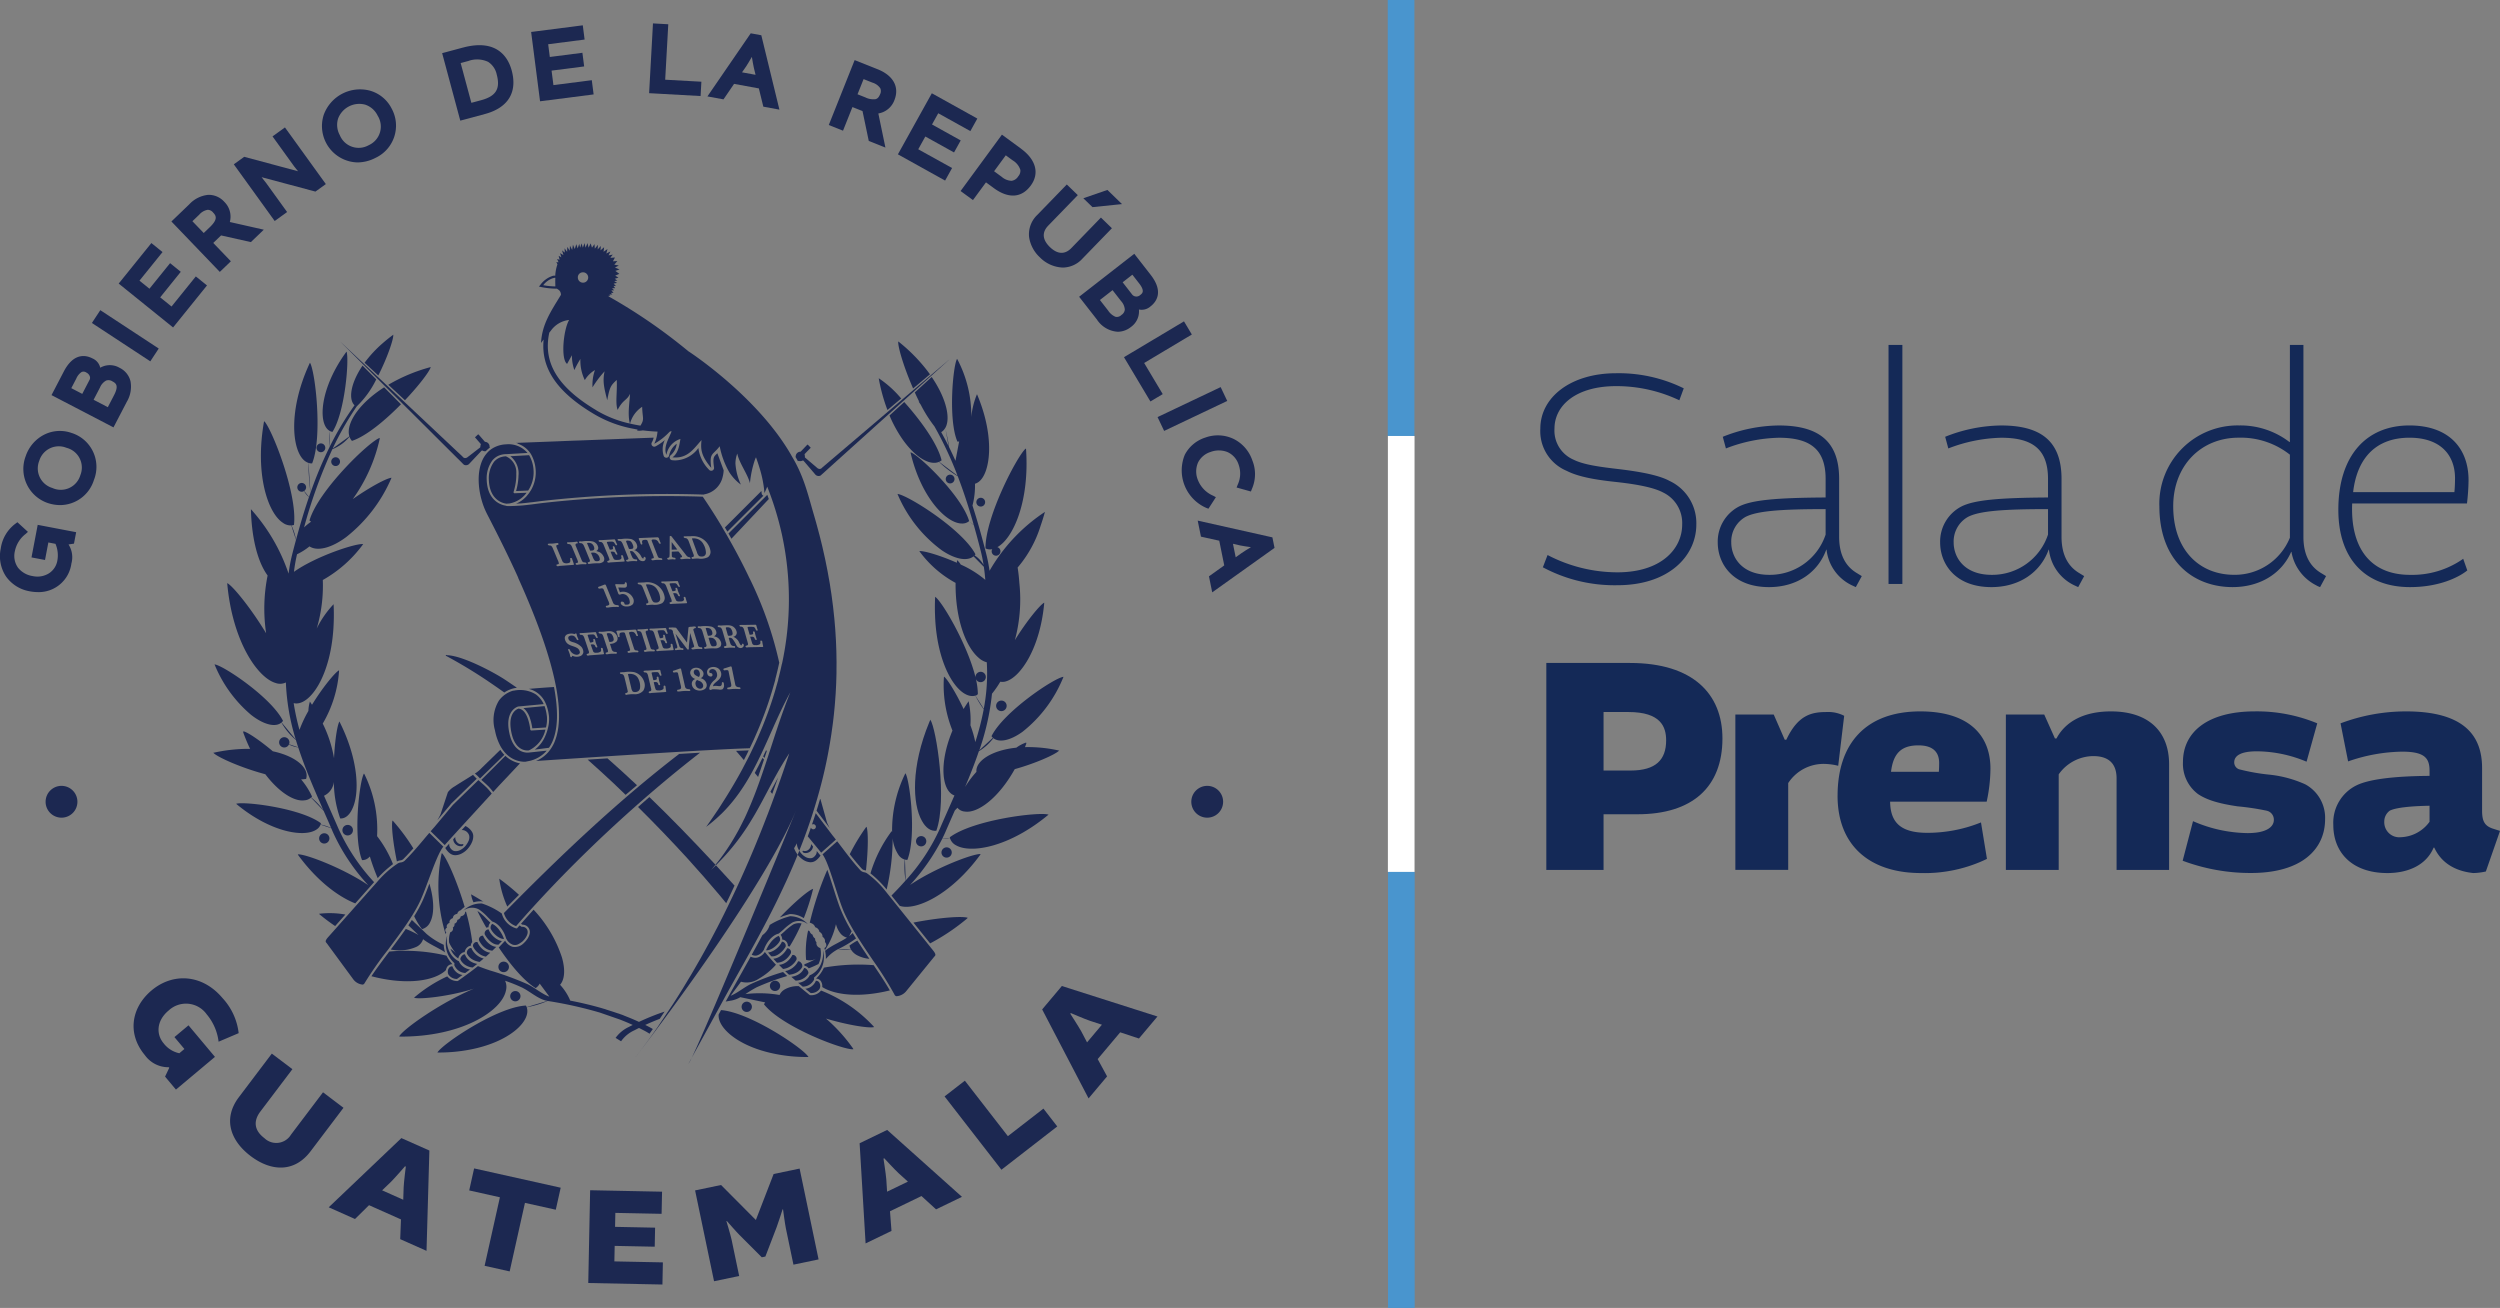 <svg xmlns="http://www.w3.org/2000/svg" xmlns:xlink="http://www.w3.org/1999/xlink" width="437.131" height="228.694" viewBox="0 0 437.131 228.694"><rect x="0" y="0" width="437.131" height="228.694" fill="#808080" stroke="none"/><defs><clipPath id="a"><rect width="437.131" height="228.694" fill="none"></rect></clipPath></defs><g clip-path="url(#a)"><path d="M269.772,99.192l.824-2.145a26.4,26.4,0,0,0,12.209,3.025c7.7,0,11.328-4.124,11.328-8.359a5.922,5.922,0,0,0-3.354-5.609c-1.65-.88-4.619-1.43-8.084-1.815-3.63-.385-6.654-.88-8.8-1.98a7.515,7.515,0,0,1-4.564-7.369c0-5.444,5.279-9.679,13.253-9.679a25.74,25.74,0,0,1,11.824,2.64l-.771,2.09a25.639,25.639,0,0,0-11.053-2.475c-6.984,0-10.779,3.355-10.779,7.424a5.527,5.527,0,0,0,3.355,5.444c1.759.88,4.619,1.265,7.974,1.651,3.629.439,6.929,1.045,8.743,2.034a8.15,8.15,0,0,1,4.73,7.644c0,5.445-4.73,10.614-13.8,10.614a26.508,26.508,0,0,1-13.033-3.135" fill="#142957"></path><path d="M319.214,83.74c0-5.224-2.75-7.2-8.194-7.2a27.275,27.275,0,0,0-9.239,1.87l-.549-2.036a26.915,26.915,0,0,1,9.788-1.979c7.039,0,10.558,2.805,10.558,9.349V93.859c0,3.244,1.21,5.169,2.97,6.268l.99.606-1.045,1.925-.715-.33a7.835,7.835,0,0,1-4.4-6.214h-.055c-1.43,3.959-5.115,6.544-10.008,6.544-6.325,0-8.964-4.07-8.964-7.81a6.914,6.914,0,0,1,3.684-6.269c2.254-1.155,6.544-1.54,15.178-1.594Zm0,9.734V89.019c-7.919,0-12.044.33-14.023,1.375a4.92,4.92,0,0,0-2.475,4.454c0,2.64,1.87,5.665,6.654,5.665a10.276,10.276,0,0,0,9.844-7.039" fill="#142957"></path><rect width="2.42" height="41.795" transform="translate(330.215 60.312)" fill="#142957"></rect><path d="M358.1,83.74c0-5.224-2.75-7.2-8.194-7.2a27.28,27.28,0,0,0-9.239,1.87l-.549-2.036a26.915,26.915,0,0,1,9.788-1.979c7.039,0,10.558,2.805,10.558,9.349V93.859c0,3.244,1.21,5.169,2.97,6.268l.99.606-1.045,1.925-.715-.33a7.835,7.835,0,0,1-4.4-6.214h-.056c-1.429,3.959-5.114,6.544-10.007,6.544-6.325,0-8.964-4.07-8.964-7.81a6.914,6.914,0,0,1,3.684-6.269c2.254-1.155,6.544-1.54,15.178-1.594Zm0,9.734V89.019c-7.919,0-12.044.33-14.023,1.375a4.92,4.92,0,0,0-2.475,4.454c0,2.64,1.87,5.665,6.654,5.665a10.276,10.276,0,0,0,9.844-7.039" fill="#142957"></path><path d="M377.57,88.524A13.689,13.689,0,0,1,391.538,74.39a14.084,14.084,0,0,1,8.8,2.915l.056-.055V60.312h2.364V93.858c0,3.244,1.21,5.169,2.97,6.269l.99.605-1.045,1.925a3.781,3.781,0,0,1-.715-.33,8.094,8.094,0,0,1-4.29-5.829h-.054c-1.76,4.014-5.72,6.159-10.229,6.159-6.984,0-12.813-4.675-12.813-14.133m22.822,5.5V79.5a13.848,13.848,0,0,0-8.964-2.969c-6.545,0-11.438,4.84-11.438,11.989,0,7.7,4.619,11.988,10.668,11.988a10.4,10.4,0,0,0,9.734-6.489" fill="#142957"></path><path d="M408.865,89.129c0-9.4,4.839-14.738,12.429-14.738,7.039,0,10.338,4.125,10.338,9.569a37.407,37.407,0,0,1-.275,4.069H411.285c-.33,7.589,3.024,12.484,10.118,12.484a15.5,15.5,0,0,0,9.294-2.805l.715,2.034c-1.65,1.321-5.114,2.915-10.009,2.915-7.589,0-12.538-4.674-12.538-13.528m2.585-3.08h17.707c.056-.55.11-1.484.11-2.419,0-4.015-2.474-7.095-7.973-7.095-5.665,0-9.129,3.355-9.844,9.514" fill="#142957"></path><path d="M285.005,115.921c11.053,0,16.168,5.445,16.168,13.2,0,8.47-5.225,13.254-14.848,13.254h-5.939v9.733H270.377V115.921Zm.11,18.808c4.4,0,6.214-1.87,6.214-5.279,0-2.365-.935-4.951-6.6-4.951h-4.344v10.23Z" fill="#142957"></path><path d="M321.414,133.9a10.586,10.586,0,0,0-2.419-.33,7.383,7.383,0,0,0-6.324,3.354v15.178h-9.239V124.94h6.709l1.924,4.4h.276c2.034-4.29,4.344-4.84,7.039-4.84a6.053,6.053,0,0,1,3.079.66Z" fill="#142957"></path><path d="M321.307,139.128c0-9.184,5-14.739,14.463-14.739,8.249,0,12.264,3.96,12.264,10.009a27.694,27.694,0,0,1-.66,5.775H330.491c.056,3.574,1.76,5.444,6.489,5.444a24.917,24.917,0,0,0,9.4-1.815l1.043,6.379a25.012,25.012,0,0,1-11.547,2.475c-8.8,0-14.574-4.674-14.574-13.528m9.349-4.18h8.359s.055-.55.055-1.539c0-1.87-1.045-3.08-3.63-3.08-3.024,0-4.4,1.43-4.784,4.619" fill="#142957"></path><path d="M359.97,152.106h-9.239V124.94h6.709l1.87,4.179h.274c1.6-3.025,4.895-4.73,9.515-4.73,6.709,0,10.173,3.63,10.173,9.239v18.478h-9.184v-16c0-2.475-1.264-3.9-4.069-3.9a7.475,7.475,0,0,0-6.049,3.189Z" fill="#142957"></path><path d="M381.641,150.512l1.814-6.929a24.565,24.565,0,0,0,9.514,2.089c3.355,0,4.619-1.1,4.619-2.309a1.6,1.6,0,0,0-1.21-1.6,44.011,44.011,0,0,0-5.114-.77c-3.409-.495-5.444-1.155-6.929-2.144a6.6,6.6,0,0,1-2.639-5.61c0-5.224,4.289-8.854,12.593-8.854a27.671,27.671,0,0,1,10.888,2.09l-1.869,6.709a22.766,22.766,0,0,0-8.689-1.815c-2.915,0-3.959.826-3.959,1.925a1.256,1.256,0,0,0,1.044,1.265,34.763,34.763,0,0,0,5,.88,20.392,20.392,0,0,1,6.38,1.705,6.641,6.641,0,0,1,3.464,6.1c0,5.224-4.069,9.4-12.923,9.4a33.8,33.8,0,0,1-11.988-2.145" fill="#142957"></path><path d="M424.813,134.784c0-2.2-.824-3.356-4.784-3.356a29.862,29.862,0,0,0-9.458,1.705l-1.321-6.654a32.453,32.453,0,0,1,11.439-2.09c9.9,0,13.309,4.015,13.309,9.9v7.424c0,1.87.439,2.639,1.759,3.134l1.374.44-2.474,7.094a11.114,11.114,0,0,1-2.2.275c-3.081-.33-5.555-1.705-6.82-4.454h-.109c-1.32,3.135-4.565,4.454-8.084,4.454-6.159,0-9.459-3.574-9.459-8.414a7.279,7.279,0,0,1,4.069-6.929c2.035-.99,6.105-1.6,12.758-1.649Zm0,8.908v-2.805c-3.244.056-5.994.33-6.983.88a2.347,2.347,0,0,0-.935,1.925,2.626,2.626,0,0,0,2.914,2.695,6.46,6.46,0,0,0,5-2.695" fill="#142957"></path><rect width="4.66" height="76.231" transform="translate(242.652 0.001)" fill="#4995ce"></rect><rect width="4.66" height="76.231" transform="translate(242.676 76.232)" fill="#fff"></rect><rect width="4.66" height="76.231" transform="translate(242.7 152.462)" fill="#4995ce"></rect><path d="M29.478,176.7a4.439,4.439,0,0,1,6.663.656,9.13,9.13,0,0,1,2.081,4.787l3.51-1.494a10.828,10.828,0,0,0-2.805-6.11c-3.532-4.214-8.669-4.509-12.411-1.372-3.552,2.977-4.341,7.562-1.173,11.342a5.045,5.045,0,0,0,4.173,2.1l.079.094-.732,1.546,1.9,2.267,6.822-5.717-4.625-5.518L30.5,181.34l1.743,2.079-.888.744a4.692,4.692,0,0,1-2.752-1.748c-1.33-1.587-1.245-3.942.871-5.716" fill="#1c2851"></path><path d="M56.48,190.991l-5.606,7.415a3,3,0,0,1-4.653.594c-1.809-1.368-1.931-3.006-.7-4.638l5.606-7.415-3.6-2.722-5.755,7.613c-2.855,3.776-1.494,7.617,2.066,10.309,3.541,2.677,7.608,2.939,10.463-.837L60.06,193.7Z" fill="#1c2851"></path><path d="M57.477,211.1l4.595,2.047,2.453-2.417,5.586,2.488-.133,3.45,4.6,2.046.5-17.54L70.182,199Zm13.48-7.115s-.336,2.631-.379,3.638l-.069,2.156-3.694-1.646,1.556-1.493c.729-.729,2.451-2.715,2.451-2.715Z" fill="#1c2851"></path><path d="M82.043,208.148l5.366,1.2L84.735,221.33l4.38.978,2.675-11.985,5.39,1.2.859-3.85L82.9,204.3Z" fill="#1c2851"></path><path d="M107.479,217.847l7,.142.067-3.329-7-.142.05-2.441,8.087.164.079-3.871-12.575-.254-.328,16.223,12.968.263.079-3.871-8.482-.172Z" fill="#1c2851"></path><path d="M135.271,205.279l-3.09,8-.048.01-6.057-6.09-4.537.947,3.315,15.881,4.392-.917-1.32-6.323c-.171-.821-.908-3.261-.908-3.261l.068-.04s1.656,1.9,2.2,2.438l3.916,3.918.627-.131,1.974-5.147c.279-.714,1.037-3.113,1.037-3.113l.077.009s.326,2.526.5,3.347l1.32,6.323,4.393-.917-3.316-15.882Z" fill="#1c2851"></path><path d="M150.306,199.9l1.046,17.516,4.528-2.19-.263-3.433,5.506-2.662,2.549,2.328,4.529-2.189-13.078-11.7Zm6.844,5.263,1.6,1.445-3.641,1.759-.137-2.152c-.085-1.027-.492-3.624-.492-3.624l.133-.064s1.794,1.954,2.535,2.636" fill="#1c2851"></path><path d="M176.231,198.661l-7.524-9.7-3.547,2.75,9.943,12.82,9.761-7.569-2.418-3.118Z" fill="#1c2851"></path><path d="M182.225,176.5l8.114,15.557,3.237-3.849-1.643-3.026,3.936-4.679,3.278,1.082,3.238-3.848-16.716-5.331Zm5.007.636s2.435,1.05,3.39,1.37l2.052.663-2.6,3.094-1-1.908c-.5-.9-1.931-3.106-1.931-3.106Z" fill="#1c2851"></path><path d="M140.925,79.824h0Z" fill="#1c2851"></path><path d="M57.476,75.228a1.4,1.4,0,0,0,.654.289c2.219-3.439,2.945-12.746,2.466-14.032-.013.017-.025.035-.037.052l.006-.023c-4.667,6.38-4.937,12.407-3.089,13.714" fill="#1c2851"></path><path d="M57.918,80.734a.768.768,0,1,0,.768-.782.775.775,0,0,0-.768.782" fill="#1c2851"></path><path d="M55.341,78.313a.769.769,0,1,0,.768-.783.776.776,0,0,0-.768.783" fill="#1c2851"></path><path d="M60.814,144.238a.921.921,0,1,0,.9.92.912.912,0,0,0-.9-.92" fill="#1c2851"></path><path d="M57.6,146.578a.9.9,0,1,0-.9.92.912.912,0,0,0,.9-.92" fill="#1c2851"></path><path d="M169.458,91.113c-1.267-4.373-8.77-11.57-10.237-12.031.009.031.017.06.024.091l-.041-.057c1.87,8.006,6.352,12.433,8.987,12.419a1.8,1.8,0,0,0,1.26-.417c.033.027.069.054.1.08l-.1-.084h0" fill="#1c2851"></path><path d="M162.667,125.837v0c-.061.145-.117.288-.176.432-3.22,7.779-2.957,14.3-1.307,17.229.663,1.233,1.555,1.877,2.537,1.763,1.938-5.34,0-17.88-1.051-19.419v-.008l0,0" fill="#1c2851"></path><path d="M179.4,78.462l-.024.077-.006-.118c-1.4,1.09-7.121,11.974-7.052,17.47h0a1.867,1.867,0,0,0,1.177.136.788.788,0,0,0-.1.383.768.768,0,1,0,1-.742c2.734-1.507,5.662-7.943,5.006-17.206" fill="#1c2851"></path><path d="M134.425,87.255c-.086-.245-.172-.49-.262-.735l-6.789,6.767q.263.451.52.907Z" fill="#1c2851"></path><path d="M133.175,86.262c-.01-.135-.029-.273-.042-.409l-6.38,6.373c.133.224.265.449.4.675.01.018.02.036.031.054l6.3-6.28a.487.487,0,0,1-.307-.413" fill="#1c2851"></path><path d="M89.884,85.737c.054-.194.127-.481.2-.828.007-.036.014-.072.021-.11.021-.112.041-.231.06-.353l.018-.115a9.13,9.13,0,0,0,.089-1c.006-.184.006-.37,0-.556a3.019,3.019,0,0,0-1.79-2.974s-.007-.009-.013-.012a3.125,3.125,0,0,0-.792.123,2.607,2.607,0,0,0-.378.136,2.51,2.51,0,0,0-.7.473c-.02.019-.044.032-.064.053a2.865,2.865,0,0,0-.187.223,4.865,4.865,0,0,0-.875,2.988c.09,4.029,2.963,4.273,3.085,4.282l.478-.028a4.828,4.828,0,0,0,1.753-.671c.1-.065.205-.136.307-.213.033-.026.067-.049.1-.076a5.022,5.022,0,0,0,.469-.43l.058-.058c.067-.071.125-.149.189-.223l.053-.063c.041-.049.084-.1.123-.146l-.244.011-.108.005-.374.017-.108,0-.938.042-.323.014H89.98a.184.184,0,0,1-.148-.074.182.182,0,0,1-.028-.171c0-.007.034-.105.08-.27" fill="#1c2851"></path><path d="M92.406,85.688c.069-.111.135-.223.2-.338a5.727,5.727,0,0,0,.687-3.146,5.8,5.8,0,0,0-.782-2.615l-3.267.182A3.828,3.828,0,0,1,90.655,83.2c0,.178-.011.355-.025.527-.027.341-.07.669-.123.964-.006.039-.014.073-.021.11-.022.121-.045.237-.069.345q-.012.054-.024.1c-.057.252-.114.466-.157.615l.688-.031.111,0,.372-.017.109-.005.833-.036c.019-.03.039-.058.057-.087" fill="#1c2851"></path><path d="M159.718,161.316l2.919,3.637a36.836,36.836,0,0,0,6.553-4.421l-.077.025c.033-.027.065-.052.1-.08-.977-.335-5.067-.032-9.493.839" fill="#1c2851"></path><path d="M162.608,65.45a29.385,29.385,0,0,0-5.5-5.718l.02.034-.068-.056c-.09.919.994,4.55,2.6,8.215Z" fill="#1c2851"></path><path d="M153.645,66.132a30.869,30.869,0,0,0,1.529,5.561l2.4-2.016a18.622,18.622,0,0,0-3.93-3.545" fill="#1c2851"></path><path d="M70.805,69.98c2.423-2.554,4.274-4.983,4.517-5.8a29.641,29.641,0,0,0-7.427,3.1Z" fill="#1c2851"></path><path d="M66.929,60a20.937,20.937,0,0,0-3.182,3.43l2.4,2.226c1.557-3.076,2.678-6.321,2.621-7.128-.66.48-1.271.973-1.838,1.472" fill="#1c2851"></path><path d="M58.6,161.924l1.787-2.014a15.442,15.442,0,0,0-4.6-.133c.026.022.052.042.078.063l-.057-.019a34.374,34.374,0,0,0,2.789,2.1" fill="#1c2851"></path><path d="M81.1,81.247a.785.785,0,0,0,1-.208l2.072-2.2A.187.187,0,0,1,84.4,78.8a.8.8,0,0,0,.355.106,1,1,0,0,0,.189-.017,4.716,4.716,0,0,1,.728-.635l-.02-.021a.184.184,0,0,1-.048-.128.825.825,0,0,0-.739-.843.18.18,0,0,1-.123-.064l-.962-1.113c-.149-.156-.169-.142-.2-.12l-.416.395a1,1,0,0,0-.109.107s.013.019.027.039l.941,1.077a.185.185,0,0,1,.033.191.859.859,0,0,0-.061.271l0,.058a.185.185,0,0,1-.072.16L81.8,79.9a.7.7,0,0,1-.526.191.587.587,0,0,1-.4-.262l-21.4-20.118Z" fill="#1c2851"></path><path d="M62.122,157.954l3.289-3.707a34.767,34.767,0,0,1-6.234-9.363c-.818-1.9-1.678-3.814-2.522-5.745a3.039,3.039,0,0,0,1.723-2.427,19.23,19.23,0,0,0,1.111,6.4c.848.043,1.581-.55,2.09-1.634,1.305-2.633,1.189-8.392-2.1-15.058-.044-.089-.084-.177-.128-.266h0c-.378.637-.794,3.293-.945,6.422a21.823,21.823,0,0,0-1.973-6.057,21.033,21.033,0,0,0,2.858-9.272l-.019.037c0-.025.006-.049.008-.075-.7.36-2.906,3.049-4.723,6.021-.12-.182-.238-.365-.364-.548a.231.231,0,0,0-.01.028c-.015-.022-.028-.043-.043-.064.009.038.017.075.025.112a6.481,6.481,0,0,0-.243,1.552,21.716,21.716,0,0,0-1.558,3.314,42.312,42.312,0,0,1-1.016-4.68c2.73.687,6.685-4.8,7-14.072.041-1.029.037-2.1-.019-3.222A17.168,17.168,0,0,0,55.38,109.9a26.435,26.435,0,0,0,1.063-8.485,22.255,22.255,0,0,0,7.064-6.28c-1.274-.163-8.241,2.112-12.108,4.85a28.857,28.857,0,0,1,.536-3.07,10.794,10.794,0,0,0,2.18-1.379c1.32.885,3.753.351,6.417-1.627A26.3,26.3,0,0,0,68.46,83.537c-.885.076-3.751,1.618-6.776,3.73a28.46,28.46,0,0,0,4.731-10.653l-.048.067c.009-.037.019-.072.027-.108-1.759.554-10.762,9.19-12.283,14.438a2.013,2.013,0,0,0,.285.205,10.667,10.667,0,0,0-1.227,1,87.285,87.285,0,0,1,4.944-13.669,7.5,7.5,0,0,0,3-2.188,2.11,2.11,0,0,0,.428.734c2.541-.85,5.834-3.614,8.569-6.4l-2.945-2.968c-.6.388-1.168.784-1.684,1.189-3.419,2.657-4.955,5.582-4.39,7.38l-2.924,2.136a53.311,53.311,0,0,1,4.221-7.386,16.5,16.5,0,0,0,3.4-4.708L63.392,63.93c-2.114,3.115-2.492,5.907-1.4,6.935a51.518,51.518,0,0,0-4.379,7.328l.032-2.838a13.914,13.914,0,0,0-.035,2.845,71.3,71.3,0,0,0-3.323,7.973l-.349-5.235a1.711,1.711,0,0,0,.636.092c1.881-4.682.535-16.165-.369-17.6l-.035.078,0-.038c-4.127,8.867-2.987,16.257-.449,17.381a1.728,1.728,0,0,0,.2.08c.008,1.713.194,3.705.357,5.254-.083.238-.167.475-.249.713l-.845-1.049a.784.784,0,0,0,.339-.649.768.768,0,1,0-.768.782.742.742,0,0,0,.4-.119,4.009,4.009,0,0,0,.861,1.064c-.837,2.449-1.574,4.942-2.25,7.452a10.447,10.447,0,0,0-.8-2.511,1.824,1.824,0,0,0,.435-.087c.641-5.458-3.915-16.9-5.2-18.132-.007.04-.012.078-.019.118l-.015-.08c-1.637,9.262.689,16.037,3.293,17.721a2.3,2.3,0,0,0,1.472.463l.82,2.537q-.347,1.29-.676,2.584a27.681,27.681,0,0,0-.617,3.309A32.143,32.143,0,0,0,43.87,89.027v.007l0-.006c.155,5.705,1.393,9.515,2.922,11.6a29.383,29.383,0,0,0-.26,10.1c-2.6-4.314-5.783-8.235-6.792-8.771l.009.081A.358.358,0,0,1,39.73,102c.9,10.086,5.274,16.482,8.467,17.424a2.3,2.3,0,0,0,1.789-.095,38.888,38.888,0,0,0,1.726,9.976l-2.478-2.986a1.629,1.629,0,0,0,.25-.273c-2.041-4.1-10.472-9.711-11.95-9.874-.011-.011-.023-.022-.034-.034a22.786,22.786,0,0,0,6.376,8.834c2.261,1.785,4.313,2.239,5.331,1.37a11.37,11.37,0,0,0,2.53,3.048c.128.427.26.852.4,1.276l-1.6-.536a.927.927,0,0,0,.069-.351.9.9,0,1,0-.9.921.9.9,0,0,0,.81-.521,5.424,5.424,0,0,0,1.637.515c1.215,3.725,2.8,7.357,4.375,10.937a12.518,12.518,0,0,0-2.115-2.2,1.741,1.741,0,0,0,.145-.152,12.965,12.965,0,0,0-1.911-3,7.892,7.892,0,0,0,.878-.086c.582-1.848-1.686-3.944-5.82-4.829-2.314-1.947-4.463-3.379-5.163-3.5.023.064.047.125.07.189-.049-.057-.1-.112-.148-.168a31.8,31.8,0,0,0,1.266,3.055,27.99,27.99,0,0,0-6.423.689l0,0-.053.01.08.015c.753.774,4.87,2.608,9.059,3.724,2.488,3.281,5.158,4.819,6.843,4.56a1.879,1.879,0,0,0,1.143-.474l2.209,2.307c.441,1,.881,2,1.312,2.994a8.792,8.792,0,0,0-1.849-.6,1.483,1.483,0,0,0,.061-.222c-3.532-2.653-13.423-3.851-14.816-3.4l.036.03-.01,0c6.077,5.054,12.025,5.914,14.059,4.442a1.734,1.734,0,0,0,.665-.823l1.873.626c.1.234.2.469.3.7a34.694,34.694,0,0,0,6.176,9.262c-4.389-2.976-11.026-5.5-12.306-5.391.02.028.041.054.061.082l-.085-.054c3.356,4.609,7.094,7.376,10.06,8.545" fill="#1c2851"></path><path d="M63.309,150.391a1.6,1.6,0,0,0,1.172-.445,2.535,2.535,0,0,0,.19-.185,36.774,36.774,0,0,0,1.369,3.783,18.743,18.743,0,0,1,2.674-2.449,20.047,20.047,0,0,0-2.781-4.892,21.8,21.8,0,0,0-2.258-10.921l0,.058-.036-.082c-.767,1.208-1.964,11.064-.333,15.133" fill="#1c2851"></path><path d="M78.12,114.561,78,114.5l0,0,0,0-.03.061c-.012,0-.027,0-.039,0l.031.018-.03.064a84.422,84.422,0,0,1,7.877,4.788c.8.541,1.586,1.1,2.371,1.657a4.968,4.968,0,0,1,1.926-.79l.044,0c.071-.016.149-.031.229-.047-.686-.47-1.372-.941-2.068-1.4-2.215-1.454-7.58-4.255-10.179-4.283" fill="#1c2851"></path><path d="M139.528,80.649a.188.188,0,0,1,.183-.047.708.708,0,0,0,.227.032.787.787,0,0,0,.36-.087.187.187,0,0,1,.227.045L142.5,82.9a.778.778,0,0,0,.982.25L166.125,62.74,143.741,81.777a.538.538,0,0,1-.381.216.685.685,0,0,1-.519-.22l-2.046-1.739a.183.183,0,0,1-.064-.162l.009-.059a.86.86,0,0,0-.048-.274.184.184,0,0,1,.042-.188l1-1.043a.21.21,0,0,0,.023-.039h0a.7.7,0,0,1-.1-.093l-.42-.437c-.01-.006-.029-.023-.191.134l-1.009,1.057a.185.185,0,0,1-.127.057.823.823,0,0,0-.778.8.177.177,0,0,1-.042.1c.149.257.3.514.434.767Z" fill="#1c2851"></path><path d="M170.717,87.819a.768.768,0,1,0,.768-.782.775.775,0,0,0-.768.782" fill="#1c2851"></path><path d="M175.116,122.5a.921.921,0,1,0,.9.92.912.912,0,0,0-.9-.92" fill="#1c2851"></path><path d="M160.167,147.112a.9.9,0,1,0,.9-.92.912.912,0,0,0-.9.92" fill="#1c2851"></path><path d="M164.618,149.079a.9.9,0,1,0,.9-.92.912.912,0,0,0-.9.92" fill="#1c2851"></path><path d="M166.9,83.747a.767.767,0,1,0-.767.781.774.774,0,0,0,.767-.781" fill="#1c2851"></path><path d="M114.3,76.523l-12.882.491q-1.932.063-3.819.146l-7.37.281.4.1-.2.014a4.27,4.27,0,0,1,2.255,1.618l.018.028c.073.1.142.216.209.332l.015.028a6.324,6.324,0,0,1,.735,2.608,5.905,5.905,0,0,1-.049,1.329,6.276,6.276,0,0,1-.735,2.15c-.019.034-.04.068-.06.1-.045.077-.1.149-.148.224-.035.053-.069.107-.1.16-.109.155-.226.3-.349.447-.017.021-.035.042-.053.062-.064.074-.122.153-.19.223-.019.02-.041.036-.06.055a5.684,5.684,0,0,1-.486.444c-.031.025-.062.045-.092.068-.1.078-.2.15-.305.216a4.95,4.95,0,0,1-.528.3c-.092.046-.184.088-.274.125.257-.013.542-.03.852-.05.071,0,.158-.012.253-.021.134-.012.288-.028.45-.045.329-.035.683-.077.972-.112l.094-.011L93,87.821l.208-.027.023,0,.069-.009c.3-.04.6-.078.9-.116.15-.019.3-.039.45-.057a194.161,194.161,0,0,1,28.176-1.139h0l.141.006h.015c.075-.012.143-.034.216-.05h0a4.006,4.006,0,0,0,3.165-3.06,5.7,5.7,0,0,0,.172-1.14l-1.107-2.983c-.036.036-.076.077-.11.11-.552.539-.7.683-.466,2.4a.493.493,0,0,1-.864.387,6.481,6.481,0,0,1-1.872-3.809,5.135,5.135,0,0,1-4,2.167,5.581,5.581,0,0,1-.584-.031.493.493,0,0,1-.233-.893,3.131,3.131,0,0,0,1.027-1.988A3.363,3.363,0,0,0,117,79.636a.493.493,0,0,1-.437.4.37.37,0,0,1-.047,0,.494.494,0,0,1-.457-.308,3.661,3.661,0,0,1,.183-2.779,8.836,8.836,0,0,1-1.617,1.1.494.494,0,0,1-.647-.695,2.823,2.823,0,0,0,.315-.825" fill="#1c2851"></path><path d="M88.048,169.985a.921.921,0,1,0-.9-.92.912.912,0,0,0,.9.92" fill="#1c2851"></path><path d="M91.01,174.167a.9.9,0,1,0-.9.92.912.912,0,0,0,.9-.92" fill="#1c2851"></path><path d="M107.638,181.475Z" fill="#1c2851"></path><path d="M140.526,148.779c-.345-.083-.2.287.076.357a1.309,1.309,0,0,0,1.559-1.13l-.349-.419a1.214,1.214,0,0,1-.423.966.927.927,0,0,1-.863.226" fill="#1c2851"></path><path d="M136.358,160.416a14.355,14.355,0,0,1,1.735-.584.17.17,0,0,1,.063-.005h.017a4.364,4.364,0,0,1,2.375.717,38.925,38.925,0,0,0,1.629-5.129l-.007.01,0-.007c-.831.27-3.247,2.308-5.814,5" fill="#1c2851"></path><path d="M148.586,149.366c.64.823,1.306,1.647,2.033,2.448a.871.871,0,0,0,.6.346c.062.016.128.033.194.053.408-3.668.421-6.854.1-7.658-.022.03-.041.06-.062.089,0-.019.009-.038.014-.057a35.352,35.352,0,0,0-2.887,4.779" fill="#1c2851"></path><path d="M85.136,137.756c-.274-.267-.575-.545-.839-.777l-.164-.142c-.111-.1-.21-.181-.288-.259-.005,0-.006-.01-.01-.014-.066-.052-.128-.1-.191-.159l-2.54,2.473-1.916,1.865-3.214,3.844c-.22.243-.443.5-.667.762l2.456,2.413c1.092-1.226,3.24-3.569,5.507-6.041l2.711-2.962a9.32,9.32,0,0,0-.845-1" fill="#1c2851"></path><path d="M88.368,132.165l-3.962,3.95c-.025.028-.066.066-.107.106s-.1.1-.139.144c.063.058.136.122.216.19l.167.145c.268.236.574.519.855.793a9.583,9.583,0,0,1,.835.991l1.007-1.1,3.68-3.909a5.108,5.108,0,0,1-2.552-1.311" fill="#1c2851"></path><path d="M89.831,120.763a.174.174,0,0,1-.1,0,4.679,4.679,0,0,0-2.492,1.735,6.553,6.553,0,0,0-.695,5.192,9.49,9.49,0,0,0,1,2.843c.064.113.129.222.2.326a5.786,5.786,0,0,0,.442.6c.056.067.111.131.168.192.026.029.053.058.08.086.06.062.12.122.18.179a4.583,4.583,0,0,0,2.6,1.246,3.986,3.986,0,0,0,.482.031c.1,0,.172,0,.208-.008l.829-.169a5.725,5.725,0,0,0,2.866-1.763l-2.31.247-.567.061-.184.019h-.022a1.867,1.867,0,0,1-.284.019,2.682,2.682,0,0,1-1.569-.518,3.175,3.175,0,0,1-.615-.591c-.047-.059-.09-.126-.135-.19-.028-.039-.056-.077-.082-.118-.043-.065-.083-.133-.123-.2a5.11,5.11,0,0,1-.333-.709c-.047-.124-.09-.255-.131-.388a8.69,8.69,0,0,1-.312-1.469c-.429-3.352,1.667-3.88,1.688-3.886h.019l.007,0,4.414-.415a4.129,4.129,0,0,0-1.377-1.705,5.27,5.27,0,0,0-3.852-.642" fill="#1c2851"></path><path d="M88.5,164.092l.062.1a2.078,2.078,0,0,0,1.123,1c.644.131.919-.034,1.617-.529.59-.533,1.116-1.355.925-1.959a.894.894,0,0,0-.934-.644.193.193,0,0,1-.126-.032l-.318-.219-.4.467a.146.146,0,0,1-.037.024.183.183,0,0,1-.156.035c-.093-.027-.185-.068-.278-.1l-.01.012-.021-.024a3.7,3.7,0,0,1-2.208-2.5c-.045-.032-.094-.061-.14-.092a12.826,12.826,0,0,0-3.34-1.653,4.393,4.393,0,0,0-3.242,1.252,2.514,2.514,0,0,1,2.77-.184,9.418,9.418,0,0,1,1.5,1.323c.263.265.533.535.791.765h0a2.572,2.572,0,0,1,.887.487,4.224,4.224,0,0,1,.689.732,5.451,5.451,0,0,1,.513.861,5.39,5.39,0,0,1,.328.882" fill="#1c2851"></path><path d="M122.375,117.976a1,1,0,0,0-.024-.3c-.05-.257-.194-.557-.479-.594a.455.455,0,0,0-.54.243.659.659,0,0,0,.257.723,3.619,3.619,0,0,0,.621.322.9.9,0,0,0,.165-.4" fill="#1c2851"></path><path d="M110.636,117.884a2.018,2.018,0,0,0-.8-.028c-.059.083.016.194.025.286l.511,2.119h0a1.355,1.355,0,0,0,.281.669,1.043,1.043,0,0,0,.638.05.772.772,0,0,0,.618-.659,2.814,2.814,0,0,0-.263-1.578,1.443,1.443,0,0,0-1.006-.86" fill="#1c2851"></path><path d="M122.933,119.726a1.048,1.048,0,0,0-.692-.671c-.129-.023-.31-.2-.388-.126a.748.748,0,0,0-.223.784.858.858,0,0,0,.7.709.532.532,0,0,0,.6-.336.708.708,0,0,0,0-.36Z" fill="#1c2851"></path><path d="M127.255,111.033h0c.068.231.386.105.56.1a.341.341,0,0,0,.276-.424,1.476,1.476,0,0,0-.38-.889.976.976,0,0,0-.751-.115c-.107.091-.009.242.013.356Z" fill="#1c2851"></path><path d="M114.288,105.294a1.226,1.226,0,0,0,.677.038.638.638,0,0,0,.471-.667,3.13,3.13,0,0,0-.483-1.507,1.834,1.834,0,0,0-1.3-.944,2.062,2.062,0,0,0-.683-.015c-.045.089.048.193.069.285l.838,2.122h0a1.476,1.476,0,0,0,.409.687" fill="#1c2851"></path><path d="M125.314,112.642a1.172,1.172,0,0,0-.631-1.058,1.639,1.639,0,0,0-.743-.064c-.078.068.027.2.038.3l.117.39h0a2.006,2.006,0,0,0,.313.724c.166.127.394.073.586.061a.335.335,0,0,0,.32-.353" fill="#1c2851"></path><path d="M126.279,92.174q-1.625-2.72-3.4-5.33a194.3,194.3,0,0,0-27.922,1.1L94.5,88l-.9.116-.091.012c-.077.01-.154.019-.231.03l-.126.016-.092.012c-.251.032-.619.076-.987.117-.153.017-.305.034-.447.048-.205.021-.389.038-.522.047-.6.039-1.486.091-2.068.091a2.192,2.192,0,0,1-.558-.041c-.013,0-.019-.019-.03-.026-.552-.078-3.262-.665-3.35-4.632a5.259,5.259,0,0,1,.989-3.279c.057-.068.116-.136.179-.2.024-.026.051-.047.077-.072a2.906,2.906,0,0,1,.683-.489,2.99,2.99,0,0,1,.363-.153,3.459,3.459,0,0,1,1.148-.189l3.7-.208a4.357,4.357,0,0,0-3.564-1.521l-.493.035a4.9,4.9,0,0,0-1.945.614c-.109.063-.216.129-.319.2a4.264,4.264,0,0,0-.635.545c-.085.09-.165.186-.244.284a4.974,4.974,0,0,0-.5.728c-1.456,2.653-.845,6.815.51,9.557.146.3.371.732.659,1.293.082.158.159.313.24.471,1.063,2.073,2.831,5.55,4.654,9.58a.184.184,0,0,1,.014.083q5.044,11.177,6.524,18.593l.015.071c.019.1.042.2.06.3,0,.024.008.047.013.07.055.293.1.58.151.863.025.153.046.3.069.451.045.3.087.6.122.9l.015.135c.013.112.026.223.037.333.005.046.011.094.016.14a21.942,21.942,0,0,1,.108,2.628c0,.24-.017.473-.033.7-.013.2-.032.4-.053.6l0,.025-.019.184c-.016.128-.034.252-.053.376q-.076.489-.186.94a9.076,9.076,0,0,1-.365,1.165c-.039.1-.075.2-.118.3a6.937,6.937,0,0,1-.449.847l-.062.1c-.068.106-.141.208-.214.308-.023.032-.047.065-.071.1a5.859,5.859,0,0,1-2.4,1.864c2.034-.137,4.452-.3,7.073-.472l.372-.024c5.518-.363,11.885-.772,17.452-1.1l.658-.039c1.267-.075,2.488-.146,3.643-.21l.655-.036c1.609-.089,3.074-.165,4.339-.224l.47-.022c1.083-.048,2-.083,2.709-.1l.005-.009.126-.266.132-.279c.124-.26.249-.521.367-.781.241-.529.468-1.056.7-1.594l.1-.236c.083-.2.167-.391.247-.586.216-.523.434-1.075.687-1.739l.038-.1c.069-.181.138-.362.205-.543.22-.593.44-1.217.654-1.853q.083-.248.163-.5c.221-.676.425-1.333.606-1.954l.065-.228.037-.13c.041-.143.083-.287.125-.43.072-.248.144-.5.211-.741a.491.491,0,0,1,.015-.142c.253-.968.463-1.852.643-2.7a.447.447,0,0,1,.04-.111l0-.018a65.806,65.806,0,0,0-5.146-14.68c0-.008-.015-.013-.019-.022q-1.534-3.231-3.293-6.362l-.191-.34c-.174-.308-.347-.616-.523-.921-.01-.018-.021-.035-.031-.052-.054-.094-.109-.186-.164-.28l-.03-.052c-.132-.226-.264-.452-.4-.677-.065-.11-.128-.221-.194-.331m-6.674,1.6,1.149-.012a3.237,3.237,0,0,1,1.446.145,3.059,3.059,0,0,1,2.026,2.351,1.136,1.136,0,0,1-.435,1.162,2.779,2.779,0,0,1-1.717.236,6.51,6.51,0,0,0-.976.061c-.211-.029-.234-.363.016-.323.259-.009.254-.3.159-.473l-.785-2.142h0c-.1-.282-.244-.628-.569-.695-.169.032-.488-.125-.315-.31m1.678,16.489.775,2.534c.047.3.34.387.6.374.22.012.231.4-.033.305a5.815,5.815,0,0,0-1.237.044c-.184.064-.571.044-.446-.251.207-.038.552-.1.409-.4l-.666-2.184c0,.063-.025.142-.021.206l-.2,2.1c-.027.184.034.406-.052.565-.164.082-.268-.08-.35-.2l-1.924-2.536a.435.435,0,0,0,.036.125l.633,2.04a.549.549,0,0,0,.59.357c.263.138.069.388-.162.286a3.969,3.969,0,0,0-1.037.06c-.219-.006-.23-.364.02-.317.326,0,.226-.37.151-.567l-.712-2.318.03-.008v0a.477.477,0,0,0-.51-.44c-.261.068-.348-.4-.024-.305a4.776,4.776,0,0,1,1.063.026c.17.187.305.407.461.608l1.455,1.982a.642.642,0,0,0,.017-.139l.247-2.508c.189-.16.507-.093.749-.143.2-.03.643-.1.518.247-.235.04-.535.157-.373.458m-4.569-12.707c.14-.025.312-.071.344-.237a6.429,6.429,0,0,0,.033-.889l.015-2.63c.083-.2.357-.031.418.117l2.5,3.211a.754.754,0,0,0,.534.3c.181,0,.28.377.019.3a4.644,4.644,0,0,0-1.067.016c-.159,0-.342.079-.484-.016-.169-.126-.049-.308.136-.285.245-.071,0-.338-.081-.462l-.41-.532a.929.929,0,0,0-.387-.022l-.734.025h0c-.133,0-.067.171-.082.26a4.991,4.991,0,0,0,.021.6c.092.22.366.166.546.226.16.092.12.354-.095.274a2.86,2.86,0,0,0-.881.024c-.173.094-.5-.087-.343-.278m-.293,4.108,1.932-.075,0,0c.216-.038.245.207.3.357.071.2.171.388.241.589-.131.22-.352-.041-.409-.2-.1-.175-.247-.367-.468-.362a6.472,6.472,0,0,0-.858.024c-.157.071.01.275.037.4l.378.962a.963.963,0,0,0,.555-.108c.121-.151-.187-.522.147-.481.227.084.192.4.288.593.087.281.248.53.342.807-.122.235-.378-.039-.413-.213-.1-.227-.362-.257-.575-.249-.143-.026-.257.007-.157.153a9.854,9.854,0,0,0,.455,1.092c.141.245.452.214.691.211s.512-.006.654-.225c.143-.172-.137-.465.057-.574.235-.068.289.2.323.37.053.217.128.428.2.638-.022.139-.195.094-.3.108l-2.147.09c-.2-.013-.48.146-.605-.081-.128-.28.35-.127.369-.372a1.686,1.686,0,0,0-.175-.605l-.8-2.053c-.1-.221-.251-.468-.515-.48-.165.029-.419-.1-.317-.293.247-.042.506,0,.757-.025m-3.5,8.921c.091.376.225.74.338,1.111l.5,1.557a.4.4,0,0,0,.347.313c.167,0,.46.024.408.268-.125.11-.333.041-.492.057a5.349,5.349,0,0,0-1.115.08c-.161.07-.372-.1-.272-.267.143-.069.449-.031.429-.272a8.7,8.7,0,0,0-.249-.85l-.523-1.651h0c-.073-.216-.153-.49-.4-.558-.164-.044-.451.006-.435-.252.066-.15.29-.056.423-.085a8.611,8.611,0,0,0,1.242-.083c.185-.086.333.3.106.3-.177,0-.38.133-.307.335m.247-4.771c-.209-.024-.245-.356.006-.326.259-.019.238-.312.141-.483l-.845-2.14c-.112-.279-.258-.624-.585-.685-.168.04-.489-.121-.321-.305l1.163-.048a3.067,3.067,0,0,1,3.5,2.523,1.114,1.114,0,0,1-.44,1.107,2.841,2.841,0,0,1-1.685.267,6.547,6.547,0,0,0-.937.09m-1.129-11.75,2.871-.123a.321.321,0,0,1,.36.337,6.841,6.841,0,0,0,.287.691c-.078.233-.353.033-.384-.139a.849.849,0,0,0-.653-.5c-.178.008-.446-.061-.566.1a1.733,1.733,0,0,0,.153.48l.852,2.185h0c.076.184.148.432.374.465.177.042.462-.017.5.234-.034.187-.305.074-.442.1a4.817,4.817,0,0,0-1.118.059c-.16.051-.383-.021-.36-.226.087-.148.45-.026.43-.284a6.418,6.418,0,0,0-.289-.815l-.8-2.043c-.065-.216-.308-.21-.488-.2s-.475.043-.475.294c-.06.163.151.437-.03.521-.21.045-.252-.195-.3-.345-.068-.227-.18-.438-.267-.656.025-.151.223-.124.343-.137m-3.357.181a5.34,5.34,0,0,1,1.674,0,1.511,1.511,0,0,1,1.093,1.3.63.63,0,0,1-.476.611c-.207.01.159.071.215.139a2.389,2.389,0,0,1,.978,1.043c.053.16.361.493.408.175-.019-.347.443-.053.338.186a.446.446,0,0,1-.473.413.859.859,0,0,1-.791-.442,5.867,5.867,0,0,0-.88-1.177.6.6,0,0,0-.576-.108c-.041.1.047.2.072.3a6.232,6.232,0,0,0,.38.865.717.717,0,0,0,.647.253c.25.063.18.407-.087.306a5.771,5.771,0,0,0-1.218.054c-.187.089-.6.007-.451-.262.2-.011.469-.122.333-.371l-.726-1.84-.177-.444h0c-.107-.246-.21-.544-.472-.658-.179-.055-.5.009-.485-.279.171-.135.459-.022.673-.064m1.137,10.112a1.093,1.093,0,0,0-.9-.493c-.205-.034-.381.1-.575.1-.2-.026-.232-.259-.3-.411l-.452-1.286a.109.109,0,0,1,.123-.127h0c.474-.018.95.055,1.422,0,.209-.02.066-.351.267-.332.258.012.217.338.233.523a.367.367,0,0,1-.313.412.385.385,0,0,1-.083,0c-.371.02-.741-.035-1.111-.015.084.292.2.573.309.856.019-.095.32-.11.444-.128a1.929,1.929,0,0,1,1.817,1.092,1.071,1.071,0,0,1-.02,1.091,1.413,1.413,0,0,1-1.109.393,1.1,1.1,0,0,1-.941-.389c-.116-.152-.1-.481.154-.454.212,0,.458.187.423.422.114.157.365.1.539.1a.4.4,0,0,0,.4-.395,1.743,1.743,0,0,0-.316-.963m-3.458.68-.8-1.948c-.059-.229-.31-.236-.5-.2-.172.033-.428.088-.47-.156.021-.207.345-.168.488-.276l.652-.252c.151-.033.226.107.264.228l1.189,2.9h0a.66.66,0,0,0,.56.449c.179.032.486-.011.5.251-.1.166-.369.05-.535.087a5.965,5.965,0,0,0-1.077.065,1.8,1.8,0,0,1-.582.034c-.171-.082-.135-.333.074-.3.172-.041.42-.1.432-.318a2.254,2.254,0,0,0-.193-.566M104.69,94.468c.24-.047.494-.014.739-.04l1.927-.116h0c.227-.039.249.223.318.376.069.2.192.384.243.589-.193.195-.35-.1-.435-.254a.539.539,0,0,0-.48-.32,5.716,5.716,0,0,0-.847.051c-.1.112.045.279.078.409l.39.949c.189-.016.431.01.566-.148.052-.162-.188-.529.146-.453.206.121.182.426.289.625.087.274.267.512.342.789-.183.2-.364-.092-.43-.257-.131-.246-.435-.217-.667-.209-.168-.037-.052.121-.029.2A9.435,9.435,0,0,0,107.3,97.7c.143.243.452.207.69.2s.509-.018.644-.24c.15-.178-.19-.532.091-.588.241-.022.235.266.3.429a6.153,6.153,0,0,0,.2.583c-.019.141-.194.1-.295.116l-2.127.134c-.208,0-.559.17-.627-.14.018-.2.449-.1.385-.385a5,5,0,0,0-.259-.7l-.781-1.906c-.1-.21-.255-.439-.507-.445-.165.033-.418-.091-.321-.288m-2.893.195a5.45,5.45,0,0,1,1.8,0,1.322,1.322,0,0,1,1.008,1.124.632.632,0,0,1-.355.562c.081.01.236.079.3.089a1.559,1.559,0,0,1,.958.81.871.871,0,0,1,.027.931,1.364,1.364,0,0,1-1,.309,9.059,9.059,0,0,0-1.56.123c-.185.032-.318-.342-.062-.318.257-.01.28-.293.17-.473L102.2,95.66c-.11-.246-.215-.543-.478-.655-.17-.057-.447.021-.484-.229.045-.214.391-.064.558-.113m-2.186.15a9.856,9.856,0,0,0,1.224-.1c.2-.02.276.367.018.314-.249.009-.267.286-.162.461l1,2.418c.073.174.167.388.376.415.175.035.45-.02.489.224-.028.189-.3.084-.437.114a4.519,4.519,0,0,0-1.082.084c-.157.046-.382.02-.388-.191.036-.192.406-.048.424-.284a2.985,2.985,0,0,0-.23-.651l-.79-1.908h0c-.1-.227-.21-.51-.478-.564-.171-.016-.454-.012-.428-.265.109-.115.317-.041.466-.065M97.305,98.87c-.082-.273.355-.119.415-.328a2.048,2.048,0,0,0-.214-.649l-.813-1.946c-.1-.234-.224-.53-.506-.57-.174.011-.449-.036-.395-.277a1.6,1.6,0,0,1,.552-.046c.391.007.774-.081,1.161-.105.235.065.182.381-.073.329-.283.065-.121.4-.052.572l.923,2.2a.646.646,0,0,0,.5.429,1.408,1.408,0,0,0,.758-.082c.216-.141.168-.442.139-.663-.087-.257.375-.2.343.031l.312.9c-.015.141-.192.1-.293.119l-2.07.158c-.222-.012-.553.2-.689-.068m4.052,15.883a1.7,1.7,0,0,1-1.206-.069c-.185-.081-.114.331-.345.192-.165-.129-.113-.4-.205-.577a6.669,6.669,0,0,0-.268-.683c.008-.231.334-.111.344.069a1.4,1.4,0,0,0,1.135.8c.249.007.561-.128.583-.414a1,1,0,0,0-.6-.838c-.444-.235-.955-.309-1.386-.575a1.375,1.375,0,0,1-.658-1.138.731.731,0,0,1,.533-.64,1.8,1.8,0,0,1,1.09-.037c.166.088.237-.194.414-.054.079.139.059.327.135.476.056.2.188.38.232.584-.111.173-.324.01-.359-.144-.154-.259-.359-.547-.684-.57a.739.739,0,0,0-.7.2.421.421,0,0,0-.02.365h0c.1.345.464.486.772.579a3.2,3.2,0,0,1,1.493.82,1.446,1.446,0,0,1,.344.95.838.838,0,0,1-.643.7m3.962-.333-2.122.161c-.195-.01-.476.166-.6-.062-.11-.271.318-.146.374-.355s-.069-.406-.12-.605l-.7-2.082c-.081-.218-.227-.467-.485-.47-.166.039-.412-.093-.3-.284.24-.051.494-.02.739-.05l1.929-.14h0c.228-.042.234.222.291.374.056.192.145.373.2.565-.1.2-.343.018-.373-.149-.1-.184-.235-.4-.468-.391a6.547,6.547,0,0,0-.851.053c-.158.072-.005.277.017.4l.325.96a.987.987,0,0,0,.555-.128c.136-.142-.133-.427.1-.493.26-.033.24.313.3.485.068.318.233.6.326.91-.1.225-.37.007-.384-.175a.48.48,0,0,0-.547-.261c-.125-.008-.294-.009-.192.15l.382,1.07a.468.468,0,0,0,.506.228,1.174,1.174,0,0,0,.8-.2c.17-.166.029-.414.066-.6.173-.141.366.048.348.242a7.09,7.09,0,0,0,.185.723c-.029.143-.2.1-.309.121m1.408-1.626.22.672h0a.63.63,0,0,0,.425.5c.174.063.462-.052.509.2-.008.233-.342.107-.495.145a4.319,4.319,0,0,0-1.058.074c-.151.022-.379.077-.422-.134-.038-.238.322-.1.4-.282a.982.982,0,0,0-.1-.542l-.7-2.135c-.079-.207-.188-.478-.437-.5-.161-.007-.437-.022-.388-.26.122-.118.338-.037.5-.058.508.011,1.008-.136,1.515-.1a1.339,1.339,0,0,1,1.206.869.9.9,0,0,1-.055.9,1.637,1.637,0,0,1-1.1.44c-.147-.02-.028.136-.019.214m1.608-1.419c-.164.115-.324-.063-.317-.234a4.809,4.809,0,0,0-.24-.709c-.006-.17.212-.155.333-.167l2.88-.175c.209-.039.34.133.335.333a6.379,6.379,0,0,0,.24.689c-.048.2-.337.092-.349-.084-.121-.25-.309-.52-.607-.54a.928.928,0,0,0-.6.088c-.037.146.054.286.087.425l.726,2.259c.063.18.118.432.342.461.171.039.46-.025.48.227-.042.188-.306.081-.447.11a4.805,4.805,0,0,0-1.116.08c-.157.055-.381-.016-.343-.221.1-.151.451-.036.447-.294a5.8,5.8,0,0,0-.228-.8l-.661-2.054c-.053-.22-.3-.206-.473-.191s-.431.033-.481.248c-.058.18.028.377-.011.551m4.142,9.4a1.9,1.9,0,0,1-1.538.61,6.043,6.043,0,0,0-1.282.08c-.164.1-.438-.065-.294-.25.18-.053.466-.106.412-.367l-.25-1.08-.3-1.231h0c-.064-.261-.151-.6-.448-.672-.164,0-.447-.044-.347-.278a3.022,3.022,0,0,1,.7-.054,5.3,5.3,0,0,1,1.714-.019,2.477,2.477,0,0,1,1.795,1.677,1.773,1.773,0,0,1-.161,1.584m3.7.242-2.138.138c-.179-.006-.384.109-.542.009-.18-.192.065-.29.226-.312.2-.068.18-.313.13-.479l-.545-2.294c-.058-.213-.166-.48-.417-.5-.164.02-.42-.058-.322-.275a2.839,2.839,0,0,1,.675-.053l2.035-.126c.221-.043.215.215.252.364.039.195.111.382.149.577-.09.184-.338.043-.348-.132-.079-.18-.186-.413-.412-.415a6.434,6.434,0,0,0-.888.042c-.163.061-.034.273-.022.4l.232.961a1.044,1.044,0,0,0,.569-.121c.148-.133-.091-.436.144-.49.261-.032.211.317.256.487.035.315.175.6.237.912-.083.2-.369.041-.355-.149a.419.419,0,0,0-.49-.3c-.1.014-.344-.052-.259.123a10.565,10.565,0,0,0,.286,1.1c.066.206.3.247.484.233a1.165,1.165,0,0,0,.848-.217c.171-.159.013-.426.119-.59.2-.118.336.1.308.289a6.228,6.228,0,0,0,.112.694c-.041.141-.212.1-.324.117m-.813-7.2c-.191-.012-.448.144-.583-.046-.151-.274.264-.178.353-.344.094-.188-.029-.387-.075-.573l-.668-2.115c-.077-.228-.219-.5-.489-.505-.166.037-.412-.1-.3-.289.239-.045.49-.011.733-.035l1.953-.1,0,0c.22-.04.231.216.281.366.054.2.14.382.194.577-.1.2-.344.013-.371-.155-.092-.186-.229-.407-.463-.4a6.628,6.628,0,0,0-.857.038c-.16.067-.01.275.01.4l.307.961a.992.992,0,0,0,.561-.115c.139-.139-.125-.43.107-.489.261-.029.234.316.294.489.06.319.223.6.308.913-.08.2-.366.029-.367-.151a.462.462,0,0,0-.514-.3c-.1.012-.349-.052-.248.121l.37,1.1a.469.469,0,0,0,.5.236,1.191,1.191,0,0,0,.809-.182c.174-.161.038-.412.078-.6.176-.136.366.053.344.248a6.849,6.849,0,0,0,.173.723c-.029.137-.2.1-.3.112Zm4.94,7.007a6.993,6.993,0,0,0-1.193.047,3.42,3.42,0,0,1-.6.046.165.165,0,0,1,.1-.314c.186-.042.438-.091.491-.312a1.908,1.908,0,0,0-.088-.559l-.447-1.957c-.021-.231-.269-.237-.441-.208-.159.006-.408.115-.459-.116-.025-.239.324-.19.467-.287l.769-.269c.147-.034.209.107.222.227l.66,2.913a.516.516,0,0,0,.414.44c.165.069.42-.027.509.172.064.248-.269.166-.41.177m2.923-.319a1.638,1.638,0,0,1-1.4.164,1.175,1.175,0,0,1-.824-.9.867.867,0,0,1,.357-.928c.07-.071.339-.1.122-.153a1.289,1.289,0,0,1-.76-.865.825.825,0,0,1,.384-.9,1.359,1.359,0,0,1,1.8.478.81.81,0,0,1,0,.864.7.7,0,0,1-.392.314,1.442,1.442,0,0,1,.85.562,1.193,1.193,0,0,1,.2.451.861.861,0,0,1-.328.92m.086-7.049c-.2.024-.275-.356-.026-.317.25,0,.319-.268.224-.464l-.645-2.159c-.081-.245-.156-.546-.407-.662-.162-.062-.447.013-.461-.239.057-.205.378-.056.538-.1a5.852,5.852,0,0,1,1.85.045,1.191,1.191,0,0,1,.889,1.1.693.693,0,0,1-.428.585c.079.01.229.083.3.095a1.389,1.389,0,0,1,.851.775.92.92,0,0,1-.026.94,1.332,1.332,0,0,1-1.011.315,9.844,9.844,0,0,0-1.646.081m3.041,7.056a1.054,1.054,0,0,1-.582.068,7.908,7.908,0,0,0-1.171-.052c-.163.017-.344.2-.5.07-.134-.158-.054-.368,0-.541a2.508,2.508,0,0,1,.765-1.089,1.375,1.375,0,0,0,.528-.805,1.391,1.391,0,0,0-.2-.839.721.721,0,0,0-.972-.228.4.4,0,0,0-.159.528c.147.115.417.012.488.251a.28.28,0,0,1-.209.421.629.629,0,0,1-.662-.485.856.856,0,0,1,.344-1,1.512,1.512,0,0,1,1.175-.119,1.2,1.2,0,0,1,.845.805,1.137,1.137,0,0,1-.057.946c-.261.509-.8.761-1.151,1.188a.459.459,0,0,0-.13.415c.053-.144.276-.094.4-.118.241-.01.479.053.719.047h0a.352.352,0,0,0,.376-.278c.059-.139-.059-.435.177-.419.215.014.193.268.215.426a.917.917,0,0,1-.239.805m2.74-.032a7.139,7.139,0,0,0-1.232.019,3.454,3.454,0,0,1-.6.031.165.165,0,0,1,.11-.31c.188-.037.441-.08.5-.3a1.911,1.911,0,0,0-.076-.555l-.4-1.961c-.014-.2-.219-.245-.381-.221-.164-.018-.391.117-.5-.066-.121-.249.239-.244.383-.31l.849-.272c.148-.032.207.109.217.23l.6,2.916h0a.516.516,0,0,0,.406.447c.159.072.4-.011.5.16.1.244-.232.2-.373.192m.22-11.174a2.889,2.889,0,0,1,.679-.025l2.051-.038h0c.217-.035.227.211.267.361.049.2.13.39.179.59-.094.183-.339.022-.358-.145-.089-.184-.2-.417-.434-.429a6.683,6.683,0,0,0-.9,0c-.162.059-.021.271,0,.4l.277.963a1.252,1.252,0,0,0,.54-.073c.2-.113-.077-.417.13-.5.26-.058.257.279.3.452a9.794,9.794,0,0,0,.286.95c-.087.2-.369.02-.365-.161a.44.44,0,0,0-.463-.311c-.1.019-.387-.085-.3.1l.338,1.109a.477.477,0,0,0,.5.251,1.218,1.218,0,0,0,.823-.153c.18-.152.051-.407.1-.591.179-.129.366.061.337.257a6.778,6.778,0,0,0,.149.721c-.037.138-.206.09-.313.1l-2.165.047c-.186-.018-.422.112-.569-.04-.183-.267.208-.215.329-.331.132-.155.023-.362-.017-.536l-.615-2.175c-.069-.219-.188-.482-.443-.512-.164.009-.424-.066-.337-.286m-1.755.054a1.408,1.408,0,0,1,1.21,1.02.715.715,0,0,1-.25.844c-.061.068-.362.14-.309.134a1.88,1.88,0,0,1,.982.9,2.536,2.536,0,0,0,.324.564c.184.14.206-.116.238-.231.244-.124.367.224.268.411a.592.592,0,0,1-.737.287.823.823,0,0,1-.526-.458,5.271,5.271,0,0,0-.716-1.141.6.6,0,0,0-.591-.139c-.052.1.027.205.044.3a6.584,6.584,0,0,0,.268.83.631.631,0,0,0,.607.291c.224-.006.24.395-.022.3a6.84,6.84,0,0,0-1.272.024c-.154,0-.37.1-.469-.072-.149-.3.29-.161.387-.331a1.111,1.111,0,0,0-.09-.589l-.56-1.921h0c-.079-.245-.152-.545-.4-.663-.165-.064-.477.008-.462-.262.135-.182.457-.03.663-.074a11.717,11.717,0,0,1,1.414-.032" fill="#1c2851"></path><path d="M107.295,111.695a1.6,1.6,0,0,0-.378-.831.857.857,0,0,0-.773-.116c-.1.087,0,.226.025.333l.381,1.166a1.267,1.267,0,0,0,.47-.059.391.391,0,0,0,.275-.493" fill="#1c2851"></path><path d="M103.151,96.208h0c.063.16.281.045.407.053a.367.367,0,0,0,.361-.361,1.2,1.2,0,0,0-.439-.837,1.125,1.125,0,0,0-.815-.116c-.016.11.068.216.1.321Z" fill="#1c2851"></path><path d="M103.366,96.657c-.016.1.064.205.1.3l.155.379a2.248,2.248,0,0,0,.392.72.839.839,0,0,0,.587.046.322.322,0,0,0,.268-.431,1.243,1.243,0,0,0-.86-1.017,1.665,1.665,0,0,0-.637,0" fill="#1c2851"></path><path d="M124.121,111.147c.2-.012.431-.124.442-.353a1.089,1.089,0,0,0-.347-.841,1.107,1.107,0,0,0-.807-.136c-.029.1.043.215.063.32l.284.941c.041.16.252.053.365.069" fill="#1c2851"></path><path d="M121.857,96.544h0a1.456,1.456,0,0,0,.391.691,1.249,1.249,0,0,0,.683.056.634.634,0,0,0,.5-.645,3.074,3.074,0,0,0-.44-1.5,1.849,1.849,0,0,0-1.282-.972,2.1,2.1,0,0,0-.689-.034c-.049.087.041.192.06.283Z" fill="#1c2851"></path><path d="M117.444,96.117l.92-.029h0c.126.008-.04-.109-.061-.166l-.857-1.14a1.157,1.157,0,0,0,0,.144Z" fill="#1c2851"></path><path d="M109.939,95.878c.093.231.414.1.6.081.249-.056.242-.36.163-.55-.113-.333-.259-.729-.618-.847-.183-.024-.588-.143-.616.108l.438,1.121Z" fill="#1c2851"></path><path d="M102.58,148.915c4.469-4.351,9.1-8.529,13.755-12.415,2.052-1.712,4.068-3.332,6.067-4.884-1.162.065-2.383.136-3.644.211C107.6,140.4,97.519,150.092,88.111,159.64a3.331,3.331,0,0,0,2.127,2.294c3.795-4.359,7.946-8.738,12.342-13.019" fill="#1c2851"></path><path d="M61.806,171.285a2.344,2.344,0,0,0,1.6.877.456.456,0,0,0,.349-.264,60.081,60.081,0,0,1,3.98-5.7c2.281-3.038,4.64-6.179,5.86-8.943.435-.988.9-2.233,1.392-3.551.881-2.356,1.79-4.789,2.533-5.664l-2.455-2.411c-.27.318-.545.643-.827.982-1.048,1.25-2.132,2.544-3.366,3.773a1.2,1.2,0,0,1-.812.418,1.366,1.366,0,0,0-.452.143,16.744,16.744,0,0,0-3.531,3.113l-8.638,9.734c-.638.7-.537.9-.339,1.088Z" fill="#1c2851"></path><path d="M88.094,164.178l.025-.027a6.411,6.411,0,0,0-.82-1.531,4.1,4.1,0,0,0-.608-.673,2.688,2.688,0,0,0-.625-.41.933.933,0,0,0-.281.791,2.5,2.5,0,0,0,.38.643,3.92,3.92,0,0,0,.576.588,3.322,3.322,0,0,0,.68.449,1.675,1.675,0,0,0,.539.166,1.008,1.008,0,0,0,.134,0" fill="#1c2851"></path><path d="M85.718,166.585a2.5,2.5,0,0,1-.457-.106,2.728,2.728,0,0,1-.79-.433,3.464,3.464,0,0,1-.991-1.323.58.58,0,0,0-.563.17.6.6,0,0,0-.19.625,2.875,2.875,0,0,0,.391.617,3.559,3.559,0,0,0,.549.542,2.72,2.72,0,0,0,1.3.589c.252-.222.5-.448.751-.681" fill="#1c2851"></path><path d="M86.773,165.563a1.946,1.946,0,0,1-.435-.089,2.7,2.7,0,0,1-.821-.466,3.917,3.917,0,0,1-.643-.676,3.528,3.528,0,0,1-.377-.636l-.043-.088a.624.624,0,0,0-.554.232.609.609,0,0,0-.105.657l0,.013a4.577,4.577,0,0,0,.405.628,3.227,3.227,0,0,0,.547.555,2.55,2.55,0,0,0,.661.382,2.689,2.689,0,0,0,.681.156q.339-.324.682-.668" fill="#1c2851"></path><path d="M87.241,164.4a3.411,3.411,0,0,1-.783-.492,3.919,3.919,0,0,1-.635-.674,2.566,2.566,0,0,1-.378-.719.64.64,0,0,0-.5.2.714.714,0,0,0-.186.661,4.3,4.3,0,0,0,.46.693,3.835,3.835,0,0,0,.582.59,2.465,2.465,0,0,0,.688.413,1.589,1.589,0,0,0,.675.1q.294-.3.6-.626a1.983,1.983,0,0,1-.514-.144" fill="#1c2851"></path><path d="M83.677,135.854l.229.239.028.03c1.263-1.229,2.709-2.638,4.25-4.139-.026-.027-.051-.056-.077-.084-.058-.061-.115-.125-.172-.192a6.176,6.176,0,0,1-.45-.6l-3.255,3.165a5.588,5.588,0,0,1-1.2.991c.171.141.343.283.5.437Z" fill="#1c2851"></path><path d="M90.672,123.9c-.25.077-1.731.655-1.371,3.467a8.709,8.709,0,0,0,.242,1.225c.038.137.078.271.122.4a4.891,4.891,0,0,0,.319.721c.038.07.075.139.115.2.027.043.056.082.084.123.043.063.084.13.13.189a2.819,2.819,0,0,0,.561.548,2.255,2.255,0,0,0,1.6.436,5.269,5.269,0,0,0,2.892-3.634l-2.449.157h-.012a.167.167,0,0,1-.067-.026.175.175,0,0,1-.118-.143h0c0-.006-.01-.1-.03-.233-.008-.064-.02-.138-.034-.223-.038-.231-.1-.527-.181-.851-.035-.132-.074-.266-.117-.4-.289-.9-.792-1.841-1.637-1.945Z" fill="#1c2851"></path><path d="M81.181,136.438c-.565.349-1.15.709-1.645,1.038a3.949,3.949,0,0,0-1.225,1.046l-1.291,3.887c-.127.267-.329.628-.552,1.008l2.448-2.926,1.928-1.879,2.52-2.454c-.047-.043-.1-.089-.141-.13l-.522-.545c-.463.3-.985.625-1.52.955" fill="#1c2851"></path><path d="M92.656,125.565c.047.133.089.264.127.394.087.3.151.588.2.833.014.075.027.146.038.213.015.086.027.165.037.234,0,.04.011.079.015.112l.135-.008,2.261-.144a5.955,5.955,0,0,0,.161-1.92c-.011-.106-.03-.2-.045-.305-.008-.059-.016-.117-.025-.174l-.009-.059c-.013-.073-.026-.146-.04-.218-.011-.054-.025-.106-.037-.159l0-.014a6.779,6.779,0,0,0-.223-.787c-.01-.03-.019-.064-.03-.1l-.447.042-2.7.254-.565.053a2.087,2.087,0,0,1,.322.282,4.13,4.13,0,0,1,.828,1.466" fill="#1c2851"></path><path d="M95.987,130.752a6.379,6.379,0,0,0,.594-1.06,8.5,8.5,0,0,0,.451-1.346c.071-.283.13-.58.18-.886.009-.052.018-.1.026-.155.011-.074.024-.146.034-.221.017-.131.029-.268.042-.4.035-.342.061-.691.072-1.058V125.6c.018-.6,0-1.234-.043-1.9l-.036-.446c0-.05-.007-.1-.011-.15-.01-.109-.022-.219-.034-.33,0-.046-.011-.094-.016-.141-.032-.3-.07-.6-.113-.905-.021-.15-.043-.3-.067-.453-.059-.375-.123-.757-.2-1.15-1.54.093-3.143.22-4.4.327a4.3,4.3,0,0,1,2.911,2.464c.024.051.047.1.069.157.03.069.063.134.091.205.019.05.035.1.053.155.072.2.135.41.19.628.013.05.024.1.035.153.016.069.033.135.048.205,0,.023.01.043.015.066.01.053.019.109.029.163s.015.107.023.16c.023.142.048.282.064.43a6.2,6.2,0,0,1-.153,1.937c-.028.125-.059.251-.094.378a8.023,8.023,0,0,1-.472,1.292,5.627,5.627,0,0,1-1.769,2.231l.2-.027Z" fill="#1c2851"></path><path d="M138.609,170.321a3.061,3.061,0,0,0,.676-.264,2.4,2.4,0,0,0,.578-.422,2.336,2.336,0,0,0,.413-.557.861.861,0,0,0-.283-.81.555.555,0,0,0-.451-.178,2.714,2.714,0,0,1-.392.614,3.655,3.655,0,0,1-.644.587,3.154,3.154,0,0,1-.781.4,2.517,2.517,0,0,1-.443.1c.225.218.451.434.684.648a4.787,4.787,0,0,0,.643-.117" fill="#1c2851"></path><path d="M136.545,168.215a2.525,2.525,0,0,0,.681-.34,3.157,3.157,0,0,0,.579-.521,4.564,4.564,0,0,0,.442-.6s0-.009,0-.013a.61.61,0,0,0-.068-.662.62.62,0,0,0-.54-.266,3.583,3.583,0,0,1-.461.7,3.9,3.9,0,0,1-.677.632,2.7,2.7,0,0,1-.851.418,1.906,1.906,0,0,1-.436.064q.321.365.64.707a2.65,2.65,0,0,0,.688-.116" fill="#1c2851"></path><path d="M135.531,167.146a2.476,2.476,0,0,0,.709-.368,3.846,3.846,0,0,0,.618-.555,4.277,4.277,0,0,0,.5-.665.714.714,0,0,0-.147-.671.639.639,0,0,0-.492-.228,2.563,2.563,0,0,1-.42.694,3.917,3.917,0,0,1-.669.632,3.366,3.366,0,0,1-.814.446,2,2,0,0,1-.52.115q.282.34.557.659a1.592,1.592,0,0,0,.679-.059" fill="#1c2851"></path><path d="M138.248,168.924a3.5,3.5,0,0,0,.58-.507,2.892,2.892,0,0,0,.429-.6.6.6,0,0,0-.155-.633.56.56,0,0,0-.555-.2,3.466,3.466,0,0,1-1.061,1.253,2.746,2.746,0,0,1-.815.386,2.385,2.385,0,0,1-.465.075q.354.372.711.727a2.7,2.7,0,0,0,1.331-.507" fill="#1c2851"></path><path d="M84.579,167.6a2.513,2.513,0,0,1-.433-.131,3.218,3.218,0,0,1-.753-.442,3.624,3.624,0,0,1-.611-.627,2.709,2.709,0,0,1-.356-.638.552.552,0,0,0-.461.151.859.859,0,0,0-.329.791,2.317,2.317,0,0,0,.38.582,2.383,2.383,0,0,0,.551.455,3.036,3.036,0,0,0,.66.3,4.721,4.721,0,0,0,.636.156c.243-.2.48-.4.716-.6" fill="#1c2851"></path><path d="M133.981,166.16a.735.735,0,0,0,.133,0,1.666,1.666,0,0,0,.547-.133,3.193,3.193,0,0,0,.7-.4,3.763,3.763,0,0,0,.612-.554,2.482,2.482,0,0,0,.417-.618.938.938,0,0,0-.235-.807,2.636,2.636,0,0,0-.648.372,4.086,4.086,0,0,0-.644.631,6.359,6.359,0,0,0-.909,1.482l.023.029h.005" fill="#1c2851"></path><path d="M133.316,163.509c-.567,1.057-1.182,2.184-1.874,3.433a1.35,1.35,0,0,0,.9.128,2.066,2.066,0,0,0,1.166-.928l.068-.093a5.27,5.27,0,0,1,.939-1.685,4.2,4.2,0,0,1,.733-.693,2.559,2.559,0,0,1,.914-.432h0c.27-.214.556-.467.834-.716a9.419,9.419,0,0,1,1.561-1.222,2.494,2.494,0,0,1,2.589.219.494.494,0,0,0,.073.027,4.334,4.334,0,0,0-3.058-1.347,12.724,12.724,0,0,0-3.575,1.53,3.283,3.283,0,0,1-1.272,1.78" fill="#1c2851"></path><path d="M140.947,172.437a2,2,0,0,0,.57-.247,2.2,2.2,0,0,0,.482-.408,2.737,2.737,0,0,0,.339-.483c0-.006,0-.011,0-.016a.632.632,0,0,0,0-.248.188.188,0,0,1,.056-.165,4.46,4.46,0,0,0,1.5-4.7,4.667,4.667,0,0,1-.25,2.131,3.762,3.762,0,0,1-1.927,2.182.153.153,0,0,1-.082.016H141.6a2.088,2.088,0,0,1-.391.57,2.653,2.653,0,0,1-1.392.747c-.09.017-.178.018-.267.026q.392.331.81.677a2.542,2.542,0,0,0,.582-.079" fill="#1c2851"></path><path d="M156.741,174.189a2.389,2.389,0,0,0,1.657-.814l4.971-6.114c.231-.2.341-.393-.261-1.129l-8.155-10.159a16.86,16.86,0,0,0-3.375-3.286,1.4,1.4,0,0,0-.444-.166,1.213,1.213,0,0,1-.805-.475c-1.159-1.274-2.178-2.621-3.164-3.923-.266-.352-.524-.691-.779-1.021l-2.569,2.284c.7.908,1.489,3.385,2.254,5.783.428,1.342.832,2.61,1.218,3.617,1.084,2.824,3.287,6.081,5.418,9.229A60.334,60.334,0,0,1,156.4,173.9a.46.46,0,0,0,.339.286" fill="#1c2851"></path><path d="M131.972,135.152l.582.7q.534-1.523,1.037-3.047l-.267-.293q-.641,1.334-1.352,2.644" fill="#1c2851"></path><path d="M146.157,146.808c-.21-.27-.419-.539-.624-.789l-2.9-3.834q-.318,1-.661,2a.421.421,0,0,1,.248-.074.447.447,0,1,1-.43.6q-.266.761-.548,1.526c.971,1.175,1.8,2.181,2.343,2.857Z" fill="#1c2851"></path><path d="M135.127,138.543c.281-.775.577-1.61.923-2.6-.46.835-.9,1.671-1.335,2.489l.315.376,0-.005c.032-.086.064-.171.1-.256" fill="#1c2851"></path><path d="M130.562,131.944c.123-.247.239-.492.356-.738-.61.017-1.355.045-2.221.084l1.371,1.609c.167-.318.335-.637.494-.955" fill="#1c2851"></path><path d="M171.192,131.335a9.173,9.173,0,0,0,2.5-2.268c1.008.815,2.933.447,5.095-1.11a23.239,23.239,0,0,0,7.178-9.639l-.038.038,0-.007c-1.548.166-10.416,6.068-12.562,10.377a1.765,1.765,0,0,0,.244.272l-2.377,2.2a43.592,43.592,0,0,0,2.22-9.9,17.025,17.025,0,0,0,1.453-2.1,2.023,2.023,0,0,0,1.083-.091c2.507-.812,5.9-5.827,6.6-13.7l-.009.018c0-.018,0-.034.005-.052-.766.407-3.126,3.3-5.129,6.551a27.3,27.3,0,0,0,.782-9.992c-.058-.868-.155-1.769-.3-2.7a20.623,20.623,0,0,0,4.03-7.339c.26-.748.51-1.541.744-2.388a30.619,30.619,0,0,0-9.688,10.3,27.4,27.4,0,0,0-.553-2.858c-.728-2.874-1.52-5.738-2.43-8.551a13.692,13.692,0,0,0,.44-3.814,1.679,1.679,0,0,0,.467-.206c2.145-1.262,3.192-7.643-.1-15.409v.024c-.008-.018-.014-.037-.022-.055a14,14,0,0,0-.991,3.96,21.056,21.056,0,0,0-2.462-10.116l0,.036c-.011-.022-.02-.043-.031-.064-.713,1.2-1.577,10.661.066,14.467a1.335,1.335,0,0,0,.3-.029l-.64,3.381q-.549-1.237-1.145-2.448c-.094-.987-.447-2.357-.626-3.234l.564,3.112q-.616-1.236-1.29-2.44a1.758,1.758,0,0,0,.529-.471c1.2-1.442.6-5.093-2.188-9.172l-2.958,2.7c.256.56.519,1.118.794,1.662l-.149-.095c.135.187.261.38.393.57a23.8,23.8,0,0,0,2.4,3.8,63.259,63.259,0,0,1,4.039,8.623l-3.223-2.43a1.945,1.945,0,0,0,.432-.258c-.7-2.955-3.769-7.109-6.53-10.195l-2.578,2.352a23.347,23.347,0,0,0,1.769,3.4c2.368,3.749,5.182,5.447,6.888,4.712a17.388,17.388,0,0,0,3.278,2.516c1.068,2.78,1.985,5.633,2.8,8.52-.295-.262-.53-.433-.737-.587l.75.63q.638,2.25,1.211,4.519c.2.8.364,1.61.492,2.423a4.774,4.774,0,0,0-1.572-1.673,1.973,1.973,0,0,0,.153-.175l-.031,0c.007-.009.016-.017.024-.027-2.33-4.4-11.935-10.391-13.628-10.535a23.552,23.552,0,0,0,7.745,9.848c2.35,1.6,4.449,1.947,5.552,1.06l1.8,1.824q.168,1.14.259,2.292a17.891,17.891,0,0,0-4.293-2.677,3.91,3.91,0,0,0-.618-.772c0,.025,0,.049-.008.074,0-.016-.009-.033-.013-.05-.018.145-.031.287-.047.431-2.875-1.284-5.821-2.134-6.56-2.039a19.113,19.113,0,0,0,6.341,5.558c-.056,6.531,1.9,11.291,4.025,13.088a3.4,3.4,0,0,0,1.434.8l0,.044a32.937,32.937,0,0,1-.53,8.09l-1.462-2.312a1.961,1.961,0,0,0,.373-.146.558.558,0,0,1-.08-.049c.046-.02.092-.036.136-.059a12.152,12.152,0,0,0-.341-2.624.907.907,0,1,0,.828-1.287.912.912,0,0,0-.9.92c0,.021.005.041.006.062-1.377-5.654-5.816-13.251-7.062-14.094-.057,1.122-.06,2.2-.019,3.23.316,9.327,4.319,14.822,7.049,14.051a15.279,15.279,0,0,0,1.462,2.387,46.988,46.988,0,0,1-1.473,5.739,19.361,19.361,0,0,0-.849-2.94,15.376,15.376,0,0,0-.3-4.109l.024-.107-.041.061a.319.319,0,0,0-.012-.033c-.309.45-.6.9-.868,1.341-1.316-2.812-2.841-5.253-3.423-5.662,0,.024,0,.047,0,.071-.005-.014-.01-.027-.014-.041a21.3,21.3,0,0,0,1.492,9.405c-2.481,5.921-1.78,10.642.347,11.343-.844,1.934-1.706,3.85-2.526,5.753a34.375,34.375,0,0,1-6,9.1l-.13-3.636a1.438,1.438,0,0,0,.425.04c1.63-4.069.434-13.925-.333-15.133-.01.021-.018.043-.028.064l0-.04a22.588,22.588,0,0,0-2.31,10.243,1.3,1.3,0,0,0-.045-.155c-.019.025-.036.051-.054.076,0-.021.011-.041.016-.061a23.567,23.567,0,0,0-3.7,7.376,18.143,18.143,0,0,1,2.827,2.821,39.625,39.625,0,0,0,1.056-8.958,6.359,6.359,0,0,0,1.022,2.91,2.027,2.027,0,0,0,1.092.812,14.409,14.409,0,0,0,.14,3.661c-.791.9-1.616,1.769-2.462,2.627l1.45,1.807c2.686.9,8.885-1.81,14.143-9.031l-.072.045c.018-.025.037-.048.055-.074-1.281-.1-7.933,2.421-12.321,5.4a36.133,36.133,0,0,0,5.643-8.113l1.338-.047a2.093,2.093,0,0,0,1.077,1.241c2.592,1.466,9.283.333,16.115-5.347l-.013,0,.039-.032c-1.623-.521-13.148.875-17.264,3.967a1.676,1.676,0,0,0,.045.162,5.483,5.483,0,0,0-1.333.042c.185-.378.367-.758.537-1.148.533-1.242,1.083-2.49,1.635-3.743l.467-.487-.007.014a1.835,1.835,0,0,0,1.319.66c2.117.326,5.785-2.189,8.7-7.419,3.61-1,7.082-2.553,7.736-3.222l.068-.012-.045-.009.005,0a24.639,24.639,0,0,0-5.975-.606c.1-.258.2-.517.291-.784l-.149.17c.023-.064.047-.125.07-.19a6.3,6.3,0,0,0-1.724.9c-4.479.472-7.166,2.426-6.975,4.225a17.606,17.606,0,0,0-1.99,2.652c.872-2.064,1.7-4.149,2.418-6.264" fill="#1c2851"></path><path d="M140.629,168.63a1.111,1.111,0,0,1,.044.252.88.88,0,0,1,.542.24,1.363,1.363,0,0,1,.2.2c.577-.232,1.148-.477,1.7-.759a4.1,4.1,0,0,0,.172-.4,4.3,4.3,0,0,0,.155-2.387,1.106,1.106,0,0,1-.155-.056l-.017-.01a.862.862,0,0,1-.507-.959.793.793,0,0,1-.234-.647.928.928,0,0,1-.443-.668h0a.992.992,0,0,1-.537-.638,1.228,1.228,0,0,1-.192-.07.229.229,0,0,1-.04-.026l-.015-.01a17.551,17.551,0,0,0-.357,5.132,2.09,2.09,0,0,0,1.8-.242,5.136,5.136,0,0,1-.583.348c-.5.254-1.013.478-1.532.692" fill="#1c2851"></path><path d="M139.732,171.391a2.6,2.6,0,0,0,.629-.242,2.5,2.5,0,0,0,.551-.392,2.032,2.032,0,0,0,.411-.526c.106-.182-.063-.584-.349-.828-.059-.049-.254-.2-.383-.121a2.326,2.326,0,0,1-.417.654,2.651,2.651,0,0,1-.677.518,3.373,3.373,0,0,1-1.134.345c.247.222.5.444.76.669a2.987,2.987,0,0,0,.609-.077" fill="#1c2851"></path><path d="M143.263,172.976a1.11,1.11,0,0,0,.028-1.1.644.644,0,0,0-.629-.383,2.371,2.371,0,0,1-.906,1.074,2.28,2.28,0,0,1-.71.287,2.326,2.326,0,0,1-.236.024c.3.245.607.494.931.754a1.768,1.768,0,0,0,1.522-.659" fill="#1c2851"></path><path d="M155.588,173.178c-.748-1.32-1.752-2.828-2.826-4.417a34.433,34.433,0,0,0-8.7.432,5.712,5.712,0,0,1-1.347,1.883l0,.034h0a1.036,1.036,0,0,1,.909.615,1.6,1.6,0,0,1,.148.862c2.23,1.4,6.505,1.9,11.812.591" fill="#1c2851"></path><path d="M79.907,171.17c.336-.238.654-.465.964-.689-.075-.013-.15-.025-.224-.045a2.3,2.3,0,0,1-.691-.328,2.379,2.379,0,0,1-.845-1.132.386.386,0,0,0-.082-.017.68.68,0,0,0-.565.363,1.109,1.109,0,0,0-.038,1.1,1.771,1.771,0,0,0,1.481.751" fill="#1c2851"></path><path d="M92.084,176.127a17.642,17.642,0,0,0,3.681-1.107,71.344,71.344,0,0,1,9.158,2.046l3.457,1.2c.754.292,1.5.6,2.253.949-.226.115-.451.228-.676.349a5.926,5.926,0,0,0-2.319,1.914l.96.592a5.7,5.7,0,0,1,2.321-1.915c.27-.142.54-.279.811-.414.307.153.615.309.923.471a10.31,10.31,0,0,1,.915.535c.2-.278.39-.549.58-.82-.18-.107-.36-.21-.536-.306-.263-.141-.527-.274-.79-.408.842-.391,1.687-.74,2.535-1.066l.847-1.266a41.1,41.1,0,0,0-4.479,1.8c-.867-.406-1.737-.762-2.609-1.1a1.121,1.121,0,0,0-.124-.059c-.145-.057-.347-.13-.576-.209-.09-.033-.178-.071-.268-.1l-.013.006c-.722-.246-1.632-.537-2.234-.728l.013-.008c-.144-.043-.29-.082-.434-.125l-.223-.069,0,0c-1.805-.522-3.642-.959-5.545-1.327a9.5,9.5,0,0,0-1.782-2.77c.809-.931.94-2.642.323-4.791a22.43,22.43,0,0,0-4.952-8.34c-.745.822-1.483,1.644-2.2,2.466l.229.157a1.283,1.283,0,0,1,1.256.9c.26.817-.4,1.784-1.045,2.364a2.143,2.143,0,0,1-1.936.6,2.326,2.326,0,0,1-1.286-1.06c-.3.326-.591.633-.879.93a.144.144,0,0,1-.018.04.162.162,0,0,1-.018.019.152.152,0,0,1-.032.03.156.156,0,0,1-.026.012l0,0c-.048.049-.094.094-.142.142,2,2.97,4.348,5.807,6.45,7.111a2.026,2.026,0,0,0,.715-.785l1.688,2.275c-1.257-.425-2.518-1.552-3.8-2.165a53.867,53.867,0,0,0-6.612-2.42,3.574,3.574,0,0,0-.417-.141c-.561-.191-1.113-.4-1.663-.612-.234.186-.464.371-.709.559l0,0a.14.14,0,0,1-.019.015c-.828.632-1.726,1.283-2.75,2.008a.187.187,0,0,1-.108.034h-.009a2.234,2.234,0,0,1-1.765-.819,24.872,24.872,0,0,0-5.777,3.7l.047-.016c-.023.02-.045.037-.068.056.969.328,6.288-.254,10.47-1.594-5.762,2.4-12.292,7-13.081,8.345.045,0,.088,0,.133,0l-.1.04c10.863.089,17.874-4.468,18.623-8a2.6,2.6,0,0,0-.134-1.764,29.394,29.394,0,0,1,2.978,1.193c1.458.731,2.883,2.053,4.307,2.3l.118.02-3.633,1.1a2,2,0,0,0-.1-.244l-.011.021c-.009-.019-.015-.039-.025-.057-5.017.262-14.582,6.7-15.47,8.213a28.6,28.6,0,0,0,5.564-.484c6.991-1.293,10.872-5.015,10.053-7.427" fill="#1c2851"></path><path d="M80.132,167.6a1.439,1.439,0,0,1,.562-.906.9.9,0,0,1,.556-.207,1.392,1.392,0,0,1,.471-.853.981.981,0,0,1,.6-.26,1.017,1.017,0,0,1,.253-.65,35.751,35.751,0,0,0-1.1-5.341c-.05.028-.1.054-.148.084a.7.7,0,0,1-.474.667v.005a.921.921,0,0,1-.286.073.745.745,0,0,1-.483.59.878.878,0,0,1-.119.041.7.7,0,0,1-.475.659h0l-.018,0-.007.014a.6.6,0,0,1-.3.665c.013.019.033.032.042.054a.66.66,0,0,1-.461.769h0l-.02.007a4.3,4.3,0,0,0-.2,1.8,8.582,8.582,0,0,0,1.225,1.9,5.863,5.863,0,0,0-.975-.809,3.378,3.378,0,0,0,1.346,1.685" fill="#1c2851"></path><path d="M125.657,177.387c-.183,2.2,3,5.177,8.559,6.591a27.606,27.606,0,0,0,7.148.838c-.877-1.5-10.224-7.8-15.287-8.2Z" fill="#1c2851"></path><path d="M85.414,162.136a1.252,1.252,0,0,1,.33-.808c-.237-.218-.48-.463-.717-.7a9.16,9.16,0,0,0-1.422-1.263c-.041-.021-.08-.034-.121-.053.423.867.947,1.852,1.551,2.9a1,1,0,0,1,.379-.074" fill="#1c2851"></path><path d="M82.185,169.517a2.563,2.563,0,0,1-.256-.049,2.793,2.793,0,0,1-.731-.31,2.754,2.754,0,0,1-.613-.519,2.03,2.03,0,0,1-.357-.591l-.023,0a.178.178,0,0,1-.082-.021,3.774,3.774,0,0,1-1.8-2.3,4.671,4.671,0,0,1-.123-2.142,4.466,4.466,0,0,0,1.217,4.787.186.186,0,0,1,.047.168.586.586,0,0,0-.018.247c0,.005,0,.01,0,.016a2.7,2.7,0,0,0,.311.5,2.119,2.119,0,0,0,.454.434,2.023,2.023,0,0,0,.557.284,2.541,2.541,0,0,0,.577.113q.434-.315.838-.619" fill="#1c2851"></path><path d="M144.424,178.1c3.794,1.132,7.494,1.721,8.4,1.49l-.072-.074.071.031a25.02,25.02,0,0,0-9.262-6.351,2.151,2.151,0,0,1-1.859.813.222.222,0,0,1-.144-.041c-.682-.546-1.3-1.052-1.885-1.539a4.571,4.571,0,0,0-2.472.58,2.162,2.162,0,0,0-.893.965,20.552,20.552,0,0,0-5.96-.154,21.6,21.6,0,0,1,1.936-1.182,42.755,42.755,0,0,1,5.367-1.983c-.248-.23-.493-.461-.733-.7a43.129,43.129,0,0,0-5.592,2.086c-1.208.576-2.392,1.6-3.572,2.073l1.809-2.457a3.75,3.75,0,0,0,3.1-.517,11.9,11.9,0,0,0,3.012-2.458c-.338-.363-.677-.735-1.023-1.135l-.01,0a.13.13,0,0,1-.02-.011.2.2,0,0,1-.037-.039l-.01-.012a.2.2,0,0,1-.017-.043c-.269-.313-.542-.638-.823-.981a2.308,2.308,0,0,1-1.333.978,1.759,1.759,0,0,1-1.145-.166l-.44.792c-.449.806-.9,1.608-1.333,2.386l-.037.066-.452.807c-.457.816-.909,1.623-1.341,2.4l-.291.532-.475.869c.364-.063.719-.131,1.087-.192a4.812,4.812,0,0,0,1.473-.572l4.348.912a2.016,2.016,0,0,0-.209.336c3.168,3.966,13.906,8.023,15.629,7.858-.023-.032-.046-.062-.069-.093.025.015.05.03.074.046a28.633,28.633,0,0,0-4.8-5.322" fill="#1c2851"></path><path d="M137.245,162.8c-.25.224-.507.455-.757.657a1.264,1.264,0,0,1,.282.828,1.009,1.009,0,0,1,.722.362,1.088,1.088,0,0,1,.265.786.925.925,0,0,1,.3.083,30.028,30.028,0,0,0,2.1-4.044,2.2,2.2,0,0,0-1.438.162,9.482,9.482,0,0,0-1.478,1.166" fill="#1c2851"></path><path d="M146.943,158.92c-.392-1.019-.8-2.291-1.226-3.637-.352-1.105-.709-2.225-1.057-3.194a54.923,54.923,0,0,0-3.071,9.24,2.459,2.459,0,0,1,.382.15,1.034,1.034,0,0,1,.562.642,1.189,1.189,0,0,1,.164.065.989.989,0,0,1,.583.754.9.9,0,0,1,.544.878.813.813,0,0,1,.411.9.707.707,0,0,1,.2.783.6.6,0,0,1-.282.259c.037.124.057.243.086.365.037-.05.073-.1.108-.151a13.786,13.786,0,0,0,1.823-4.387,4.234,4.234,0,0,0,.744,1.57,2.126,2.126,0,0,0,1.177.79c-1.231.828-2.714,1.374-3.823,2.3a5.571,5.571,0,0,1,.133,1.416,2.687,2.687,0,0,0,.214-.212,6.715,6.715,0,0,1,1.949-1.5,9.8,9.8,0,0,0,2.255.112,2.731,2.731,0,0,0,1.028.952,5.658,5.658,0,0,0,2.166.637c-.717-1.061-1.431-2.129-2.1-3.188a11.166,11.166,0,0,0-1.377.865,2.154,2.154,0,0,0,.265.7l-2.176-.11a19.053,19.053,0,0,0,3.054-1.83q-.3-.476-.582-.946l-.1.1a5.669,5.669,0,0,1-.523.443c.153-.264.3-.552.442-.854a26.8,26.8,0,0,1-1.964-3.907" fill="#1c2851"></path><path d="M84.291,157.6a.182.182,0,0,1,.062.009c.079.026.151.058.229.084-.257-.163-.519-.327-.785-.488-.464-.282-.938-.561-1.432-.832a5.377,5.377,0,0,0,.424,1.4,4.249,4.249,0,0,1,1.5-.17" fill="#1c2851"></path><path d="M77.265,149.166c-.006.036-.011.072-.017.108-.006-.027-.011-.055-.017-.082l0-.022c0,.015,0,.029-.007.044a28.747,28.747,0,0,0,.692,14.126c.039-.116.067-.228.113-.346a.391.391,0,0,1-.157-.176.585.585,0,0,1,.3-.645.324.324,0,0,1-.045-.076c-.1-.254.118-.594.493-.755l.015,0c-.006-.011-.018-.017-.023-.028-.1-.254.119-.594.493-.755.028-.012.055-.014.082-.023a.73.73,0,0,1,.512-.678.993.993,0,0,1,.254-.069.789.789,0,0,1,.514-.594l.089-.036a6.877,6.877,0,0,1,.693-.582c-1.33-4.5-3.2-8.69-3.98-9.407" fill="#1c2851"></path><path d="M111.381,137.3q-2.559-2.406-5.16-4.7l-3.469.225c1.523,1.356,3.035,2.725,4.521,4.122.712.671,1.414,1.352,2.117,2.033.659-.566,1.325-1.125,1.991-1.685" fill="#1c2851"></path><path d="M88.7,158.522q1.019-1.029,2.046-2.06a40.147,40.147,0,0,0-3.455-2.827l0,0a18.088,18.088,0,0,0,1.411,4.889" fill="#1c2851"></path><path d="M80.742,147.955c.273-.056.441-.419.093-.353a.928.928,0,0,1-.851-.27,1.216,1.216,0,0,1-.376-.985l-.187.2,0,.006-.177.193a1.314,1.314,0,0,0,1.5,1.207" fill="#1c2851"></path><path d="M69.417,150.626a1.69,1.69,0,0,1,.57-.187.862.862,0,0,0,.605-.3c.593-.592,1.147-1.2,1.681-1.8a35.043,35.043,0,0,0-3.6-4.847l.021.058-.068-.079c-.227.8.069,3.744.773,7.164l.014-.009" fill="#1c2851"></path><path d="M83.447,168.542a3.341,3.341,0,0,1-1.111-.41,2.63,2.63,0,0,1-.647-.556,2.32,2.32,0,0,1-.38-.681c-.126-.083-.329.051-.391.1-.3.227-.491.618-.395.806a2.06,2.06,0,0,0,.379.548,2.519,2.519,0,0,0,.525.424,2.64,2.64,0,0,0,.617.282,3.038,3.038,0,0,0,.6.113q.409-.313.8-.624" fill="#1c2851"></path><path d="M68.329,166.024a7.406,7.406,0,0,0,4.513-.481,2.212,2.212,0,0,0,1.135-1.328c1.14.921,2.633,1.469,3.85,2.309a4.44,4.44,0,0,1-.233-1.321,12.717,12.717,0,0,1-3.012-1.907c-.852-.82-1.712-1.629-2.569-2.438-.2.309-.4.619-.614.931q.889.846,1.774,1.7a16.353,16.353,0,0,0-2.216-1.062c-.834,1.2-1.729,2.4-2.628,3.6" fill="#1c2851"></path><path d="M75.245,161.178c.689-1.383.693-3.771-.162-6.673-.4,1.071-.786,2.075-1.15,2.9a23.59,23.59,0,0,1-1.515,2.8,12.623,12.623,0,0,0,1.37,2.259,2.214,2.214,0,0,0,1.457-1.292" fill="#1c2851"></path><path d="M82.476,147.355a2.548,2.548,0,0,0,.272-1.224,1.5,1.5,0,0,0-.178-.615,2.323,2.323,0,0,0-.379-.5,3.034,3.034,0,0,0-.807-.589l-.666.719a1.1,1.1,0,0,1,.676.149,1.362,1.362,0,0,1,.637.765,1.517,1.517,0,0,1-.118,1.012,3.817,3.817,0,0,1-.561.883v0a2.921,2.921,0,0,1-.838.658,1.66,1.66,0,0,1-1.016.2.97.97,0,0,1-.465-.211,1.6,1.6,0,0,1-.335-.4,1.088,1.088,0,0,1-.154-.491,1.108,1.108,0,0,1,.017-.215c-.24.265-.451.5-.621.692a.178.178,0,0,1-.1.055h0a3.577,3.577,0,0,0,.669.839,1.911,1.911,0,0,0,.526.341,1.523,1.523,0,0,0,.62.111,2.591,2.591,0,0,0,1.182-.356,3.73,3.73,0,0,0,.961-.778,4.6,4.6,0,0,0,.68-1.04" fill="#1c2851"></path><path d="M77.817,169.768c.056-.045.1-.1.15-.142a1.752,1.752,0,0,1,.168-.478,1.06,1.06,0,0,1,.6-.5.9.9,0,0,1,.348-.056l0-.033c-.078-.085-.141-.172-.213-.258a5.949,5.949,0,0,1-.8-1.2,30.651,30.651,0,0,0-10-.72c-.012.015-.024.031-.035.047-1.139,1.515-2.229,2.968-3.09,4.267,6.056,1.6,10.837.848,12.877-.923" fill="#1c2851"></path><path d="M134.617,172.4a.9.9,0,1,0,.9-.92.912.912,0,0,0-.9.92" fill="#1c2851"></path><path d="M131.471,176.026a.9.9,0,1,0-.9.92.912.912,0,0,0,.9-.92" fill="#1c2851"></path><path d="M144.6,143.807l-1.12-4a1,1,0,0,0-.073-.121c-.008.016-.016.032-.023.048q-.291,1.01-.608,2.02l0,0,2.311,3.057c-.2-.385-.381-.746-.491-1.008" fill="#1c2851"></path><path d="M134.076,131.314l-.125-.134q-.252.543-.512,1.085l.242.259c.133-.4.264-.807.4-1.21" fill="#1c2851"></path><path d="M139.527,149.522a4.745,4.745,0,0,0,.922.826,2.586,2.586,0,0,0,1.163.414,1.533,1.533,0,0,0,.625-.078,1.912,1.912,0,0,0,.542-.314,3.583,3.583,0,0,0,.708-.8h0a.177.177,0,0,1-.1-.06c-.161-.2-.36-.445-.587-.722a.965.965,0,0,1,.006.215,1.072,1.072,0,0,1-.177.483,1.619,1.619,0,0,1-.354.384.97.97,0,0,1-.474.188,1.662,1.662,0,0,1-1.006-.248,2.854,2.854,0,0,1-.7-.59c-.033-.037-.072-.07-.1-.109v0c-.085-.115-.162-.236-.237-.358q-.14.351-.281.7c.019.025.033.053.053.078" fill="#1c2851"></path><path d="M125.1,151.206l-.336-.363c-3.722-4-7.446-7.839-11.218-11.478-.663.573-1.323,1.158-1.984,1.741q4.466,4.42,8.71,9.066c1.922,2.108,3.793,4.264,5.633,6.447l1.075,1.313c.19-.392.382-.792.581-1.209l.036-.074.029-.061c.263-.554.532-1.128.811-1.734l-.094-.105,0,0c-.165-.181-.329-.36-.493-.541l-.161-.179h0q-1.088-1.2-2.175-2.37-.168-.183-.337-.364c-.272.272-.547.544-.84.818.264-.3.513-.6.761-.9" fill="#1c2851"></path><path d="M110.959,185.073l-.186.241.186-.241" fill="#1c2851"></path><path d="M122.979,181.259l.454-.828h0l3.793-6.942c.588-1.062,1.206-2.163,1.833-3.282.436-.777.883-1.579,1.332-2.384l.56-1.007c1.2-2.171,2.433-4.438,3.651-6.816.036-.071.072-.14.107-.21.075-.147.151-.293.225-.441q1.346-2.655,2.642-5.49c.084-.187.169-.374.253-.562.421-.937.836-1.886,1.241-2.854.075-.181.149-.366.224-.548.061-.149.12-.3.181-.449a4.585,4.585,0,0,1-.575-1c-.018-.045-.03-.093-.047-.139.167-.286.333-.568.5-.859a1.732,1.732,0,0,0,.123.742,3.406,3.406,0,0,0,.28.552,96.079,96.079,0,0,0,3.991-12.255l.007-.029q.195-.777.377-1.566l.015-.068q.177-.77.341-1.55c.009-.04.016-.08.024-.12q.159-.753.3-1.517c.013-.067.024-.135.037-.2q.137-.729.263-1.467c.013-.078.024-.158.037-.236q.121-.723.231-1.454c.014-.094.026-.189.039-.284q.1-.711.2-1.43c.014-.111.026-.222.04-.333.057-.465.112-.932.162-1.4.014-.135.025-.271.039-.406.045-.451.09-.9.128-1.358.012-.15.021-.3.033-.452.035-.443.069-.887.1-1.335.01-.169.017-.339.026-.508.024-.434.048-.868.066-1.306.007-.184.01-.372.016-.557.014-.426.029-.852.036-1.282,0-.2,0-.4,0-.6,0-.42.01-.838.008-1.262,0-.216-.008-.436-.011-.654-.005-.41-.009-.82-.02-1.234-.007-.242-.019-.487-.028-.731-.015-.394-.027-.787-.047-1.184-.013-.265-.033-.532-.049-.8-.023-.381-.043-.76-.071-1.143-.02-.28-.048-.563-.071-.844-.031-.375-.059-.749-.1-1.127-.027-.285-.062-.574-.092-.862-.04-.377-.077-.753-.123-1.133-.036-.3-.08-.613-.119-.919-.048-.367-.092-.732-.145-1.1-.047-.331-.1-.667-.154-1s-.1-.695-.161-1.046c-.061-.37-.131-.744-.2-1.116-.057-.319-.11-.637-.17-.959-.076-.4-.161-.806-.243-1.21-.06-.3-.115-.594-.179-.893-.091-.43-.192-.865-.29-1.3-.063-.278-.121-.554-.187-.833q-.252-1.071-.533-2.156l0,0c-.037-.145-.078-.292-.117-.437-.273-1.037-.561-2.088-.874-3.149-1.013-3.44-1.72-6.7-3.911-10.281a.538.538,0,0,0-.021-.056c-5.937-10.35-17.925-18.14-17.925-18.14l.022.029c-1.086-.891-2.187-1.77-3.319-2.626a94.54,94.54,0,0,0-10.735-7.046l.075-.153.085.051h.179l-.176-.223h.516l-.279-.285h.479l-.386-.446h.5l-.361-.367h.54l-.3-.406.437.033-.408-.432.6-.121-.487-.312.526-.1-.442-.309.643-.208-.566-.342.715-.321-.693-.51.732-.255-.8-.33.671-.359-.79-.145.536-.632-.77.041.351-.666-.731.061-.048-.065.4-.5-.74.134.326-.682-.713.363.2-.79-.688.483.1-.8-.635.554.066-.767-.559.6.05-.81-.551.681-.055-.8-.441.626-.225-.755-.367.755-.188-.8-.347.8-.169-.8-.3.8-.226-.755-.235.755-.175-.664-.264.8-.245-.753-.265.86-.32-.768-.138.918-.385-.751-.045.887-.42-.672-.028.878-.447-.634.035.772-.475-.408.233.831-.575-.342.216.728-.474-.27.169.7-.431-.14.226.524-.032.072-.333-.064.191.409h0a7.292,7.292,0,0,0-.38,1.978,1.858,1.858,0,0,0-.224,0l0-.008-.008,0h0c-.033.008-.064.015-.1.024a1.284,1.284,0,0,0-.247.069,4.265,4.265,0,0,0-2.062,1.576l-.215.244.317.071a13.656,13.656,0,0,0,2.818.3,2.581,2.581,0,0,1,.466.344,1.131,1.131,0,0,1,.248.738c-1.744,2.88-3.305,5.1-3.48,8.407.151-.195.3-.4.457-.6-.515,4.995,2.307,9.168,8.785,13.023a20.865,20.865,0,0,0,6.933,2.588h0c.235.047.47.1.706.136l-.1.14c.017.007.04.01.059.016h0a1.079,1.079,0,0,0,.343.049,3.793,3.793,0,0,0,.609-.061c.062.009.122.012.184.02.814.1,1.618.168,2.4.192-.01.043-.016.082-.024.124A5.97,5.97,0,0,1,114.4,77.6a10.879,10.879,0,0,0,2.557-1.976c.065-.064.131-.125.2-.19.1-.007.19-.013.283-.022-.028.073-.06.147-.09.22-.532,1.3-1.354,2.6-.829,3.9a3.565,3.565,0,0,1,2.457-2.783c-.164.791-.276,2.427-1.394,3.218a5.2,5.2,0,0,0,.532.028c2.293,0,3.3-1.69,4.55-3.047-.174,1.516-.124,2.727,1.7,4.862-.37-2.714.264-2.156,1.472-3.787a14.821,14.821,0,0,0,1.7,4.579,7.966,7.966,0,0,0,.592.8l.038.048a8.1,8.1,0,0,0,.578.615l.1.093a7.27,7.27,0,0,0,.7.575h0a10.235,10.235,0,0,1-.952-3.678,4.971,4.971,0,0,1,.323-1.75c.316,1.643,1.846,3.627,2.213,5.185a17.809,17.809,0,0,1,.888-4.154c.054-.129.108-.256.168-.374.274.751.53,1.513.751,2.293a19.729,19.729,0,0,1,.731,3.957c.175-.369.335-.741.487-1.115q.763,1.929,1.378,3.9c.017.057.035.113.052.169q.633,2.052,1.1,4.143l.012.05a53.208,53.208,0,0,1,.029,22.746l-.018.007c-.191.9-.41,1.813-.648,2.725l.026-.016c-.116.445-.253.893-.38,1.34-.035.12-.068.24-.1.361q-.286.981-.611,1.969-.081.249-.164.5-.313.932-.659,1.867c-.079.216-.162.433-.245.649-.222.583-.45,1.166-.691,1.751-.113.275-.234.551-.351.827-.228.535-.458,1.069-.7,1.6-.162.355-.334.711-.5,1.067-.221.466-.439.932-.672,1.4-.246.493-.509.989-.769,1.484-.178.339-.347.676-.532,1.016q-1.35,2.49-2.935,5.005c-.052.082-.1.165-.159.248l-.157.246c-.318.5-.623.993-.955,1.491-.077.115-.162.231-.239.346-.579.86-1.17,1.722-1.79,2.586a24.633,24.633,0,0,0,2.362-1.994c.1-.1.21-.19.31-.288q.624-.612,1.191-1.253c.128-.144.254-.287.378-.433,4.578-5.376,6.586-12.045,9.726-18.148.031-.062.061-.124.093-.186q.323-.621.662-1.234-.555,1.36-1.059,2.745c-2.043,5.583-3.589,11.4-5.876,16.866-.019.045-.041.09-.06.135-.327.776-.661,1.548-1.022,2.308-.043.091-.09.18-.135.269l0,0c-.045.09-.09.179-.134.269-.268.545-.542,1.087-.831,1.622-.078.144-.162.285-.242.428a37.543,37.543,0,0,1-2.493,3.91c-.058.079-.117.159-.174.239s-.114.159-.173.238c-.205.27-.416.537-.628.8-.034.042-.066.084-.1.126-.053.066-.111.129-.164.194l.079.086c.051-.05.106-.1.156-.151.125-.127.244-.253.367-.379.223-.23.447-.461.661-.69l.2-.213a38.941,38.941,0,0,0,2.886-3.526c.1-.132.193-.265.286-.4.345-.489.677-.977.99-1.462.09-.138.176-.276.262-.413.017-.028.035-.056.053-.083.054-.087.1-.173.156-.259.263-.426.522-.851.768-1.274l.005-.009c1.435-2.47,2.622-4.911,4.013-7.383l.1-.179c.232-.41.476-.821.722-1.233.067-.112.129-.224.2-.337q.476-.781,1-1.57-.561,1.718-1.162,3.461c-.058.17-.122.342-.181.512-.346,1-.7,2-1.063,3.005-.061.169-.127.34-.189.509-.37,1.014-.746,2.03-1.137,3.051-.061.162-.128.325-.19.487-.368.954-.738,1.91-1.123,2.87-.213.53-.431,1.062-.649,1.593-.048.116-.094.232-.142.348-.08.193-.157.386-.238.579q-1.084,2.6-2.265,5.222-.1.213-.194.427c-.038.081-.075.163-.112.245l-.019.042c-.026.057-.054.115-.08.173q-.582,1.271-1.183,2.542l-.066.136q-.617,1.293-1.255,2.586c-.034.069-.069.137-.1.205q-.624,1.255-1.269,2.508c-.065.125-.133.249-.2.374-.4.778-.814,1.556-1.233,2.332-.106.2-.218.394-.325.591-.383.7-.767,1.4-1.161,2.1-.176.312-.36.622-.538.933-.335.584-.667,1.169-1.01,1.751-.268.453-.545.9-.818,1.355s-.524.879-.794,1.315q-.822,1.332-1.675,2.651v0l-2.718,4.063-.027.037q-.786,1.128-1.6,2.243c-.226.31-.458.617-.687.925q-.393.532-.791,1.061c4.466-5.851,22.169-29.433,27.463-42.444,0,0-15.073,36.75-18.343,43.483l2.05-3.74ZM94.984,49.871a3.484,3.484,0,0,1,1.665-1.214l.268-.072a1.54,1.54,0,0,1,.187-.016c-.019.5-.018,1,.006,1.512a13.132,13.132,0,0,1-2.126-.21m6.9-2.255a.907.907,0,1,1-.849.906.879.879,0,0,1,.849-.906m2.387,24.122c-6.749-4.015-9.365-8.332-8.225-13.579l.265-.322a4.5,4.5,0,0,1,3.2-1.889c-1.008,1.716-1.486,6.891-.354,7.678l.845-1.51a7.641,7.641,0,0,0,.427,2.592,16.966,16.966,0,0,1,1.055-1.944,7.819,7.819,0,0,0,.771,3.7,4.957,4.957,0,0,1,1.773-1.754,7.851,7.851,0,0,0-.426,3.019,17.9,17.9,0,0,1,2.117-2.805c-.409,1.771-.037,3.093.457,5.048.439-2.318.611-2.563,1.662-3.539.116,2.125-.282,4.055.157,5.241.958-1.87,1.6-1.6,2.173-2.813-.111,1.744-.449,3.633-.026,5.2a19.542,19.542,0,0,1-5.876-2.316m7.715,2.679q-.91-.146-1.815-.357a5,5,0,0,1,2.117-2.936c.053,2.054.447,2.111-.3,3.293" fill="#1c2851"></path><path d="M120.925,185.009l-.563,1.027a6.258,6.258,0,0,0,.563-1.027" fill="#1c2851"></path><path d="M111.615,184.224c.064-.084.126-.169.189-.254-.387.508-.674.881-.845,1.1.219-.283.44-.564.656-.849" fill="#1c2851"></path><path d="M13.536,140.19a2.781,2.781,0,1,1-2.78-2.78,2.78,2.78,0,0,1,2.78,2.78" fill="#1c2851"></path><path d="M213.866,140.19a2.781,2.781,0,1,1-2.78-2.78,2.78,2.78,0,0,1,2.78,2.78" fill="#1c2851"></path><path d="M5.507,97.465l2.364.45.583-3.063L9.7,95.09a5.1,5.1,0,0,1,.319,2.981,3.3,3.3,0,0,1-1.414,2.147,3.809,3.809,0,0,1-2.9.508,4.048,4.048,0,0,1-2.564-1.472A3.57,3.57,0,0,1,2.6,96.379a5.045,5.045,0,0,1,1.873-3.008L4.885,93,3.042,91.311l-.334.25A6.545,6.545,0,0,0,.132,95.909a6.426,6.426,0,0,0,.907,4.871A6.4,6.4,0,0,0,5.2,103.391a7.7,7.7,0,0,0,1.447.141,5.755,5.755,0,0,0,5.836-4.991,4.158,4.158,0,0,0-.5-3.343l.952-.143.382-2L6.593,91.77Z" fill="#1c2851"></path><path d="M12.537,75.712a6.109,6.109,0,0,0-4.83.3A6.569,6.569,0,0,0,4.5,79.742a6.293,6.293,0,0,0,3.747,8.175,6.856,6.856,0,0,0,2.274.4,6.22,6.22,0,0,0,5.9-4.385,6.215,6.215,0,0,0-3.875-8.22M14.045,83.1a3.562,3.562,0,0,1-4.89,2.225,3.57,3.57,0,0,1-2.292-4.751A3.571,3.571,0,0,1,11.625,78.3a3.562,3.562,0,0,1,2.42,4.8" fill="#1c2851"></path><path d="M20.911,64.314a3.353,3.353,0,0,0-3.385-.015,2.324,2.324,0,0,0-1.349-1.624c-1.127-.586-3.276-1.069-5.019,2.278L9.007,69.087l10.837,5.641,2.326-4.467a5.189,5.189,0,0,0,.651-3.589,3.541,3.541,0,0,0-1.91-2.358M16.367,69.9l1.112-2.136a2.449,2.449,0,0,1,1.09-1.227,1.251,1.251,0,0,1,1.1.155c.634.33,1.13.762.27,2.413l-1.087,2.09Zm-3.9-2.029.876-1.683a2.537,2.537,0,0,1,.933-1.144.859.859,0,0,1,.829.1,1.2,1.2,0,0,1,.584.623.755.755,0,0,1-.016.621l-1.291,2.484Z" fill="#1c2851"></path><rect width="2.679" height="12.218" transform="matrix(0.549, -0.836, 0.836, 0.549, 16.068, 56.473)" fill="#1c2851"></rect><path d="M29.993,53.595l-1.985-1.6,3.6-4.468L29.74,46.014l-3.606,4.468-1.746-1.409,4.032-5L26.468,42.5l-5.715,7.084,9.51,7.673,5.93-7.349-1.954-1.575Z" fill="#1c2851"></path><path d="M39.223,35.293a3.655,3.655,0,0,0-2.805-1.224,5.208,5.208,0,0,0-3.329,1.664l-3.118,2.994,8.464,8.817,1.933-1.856-3.08-3.208,1.37-1.316,5.207,1.167,2.262-2.17-5.94-1.342a3.629,3.629,0,0,0-.964-3.526m-2.539,4.431-1.062,1.02-1.981-2.063,1.2-1.149a2.532,2.532,0,0,1,1.471-.846,1.227,1.227,0,0,1,.956.485c.524.547.875,1.154-.582,2.553" fill="#1c2851"></path><path d="M47.652,23.848l3.783,5.245c.143.2.4.519.676.85L42.7,27.419l-1.819,1.313,7.149,9.911L50.2,37.075l-3.645-5.052c-.207-.288-.515-.673-.819-1.043L55.154,33.5l1.82-1.313L49.823,22.28Z" fill="#1c2851"></path><path d="M64.772,15.873a6.761,6.761,0,0,0-8.158,4.182A6.363,6.363,0,0,0,62.5,28.4a6.868,6.868,0,0,0,3.136-.787,6.217,6.217,0,0,0,2.844-8.631,6.108,6.108,0,0,0-3.71-3.106m-.279,9.5a3.561,3.561,0,0,1-5.079-1.75,3.705,3.705,0,0,1-.293-2.9A3.966,3.966,0,0,1,63.855,18.3a3.7,3.7,0,0,1,2.182,1.931,3.561,3.561,0,0,1-1.544,5.145" fill="#1c2851"></path><path d="M80.924,8.323l-3.613.971,3.171,11.8,4.305-1.157c4.049-1.088,5.715-3.788,4.689-7.6-.591-2.2-2.484-5.643-8.552-4.011m1.495,9.654-1.87-6.955,1.323-.356a4.55,4.55,0,0,1,3.472.144,3.463,3.463,0,0,1,1.512,2.228c.667,2.482-.126,3.78-2.736,4.482Z" fill="#1c2851"></path><path d="M96.768,14.88l-.325-2.531,5.7-.732-.308-2.387-5.7.732L95.85,7.735l6.371-.819L101.9,4.427l-9.03,1.161L94.43,17.71l9.367-1.2-.32-2.488Z" fill="#1c2851"></path><path d="M116.85,4.241l-2.676-.149-.674,12.2,9,.5.138-2.505-6.328-.349Z" fill="#1c2851"></path><path d="M131.267,5.824l-7.575,11.035,2.813.516,1.849-2.709,4.333.794.783,3.192,2.813.517L133.117,6.164Zm.844,7.257-2.369-.434.734-1.055c.231-.346.637-1.037.99-1.647.113.7.249,1.5.345,1.9Z" fill="#1c2851"></path><path d="M153.452,12.109l-4.015-1.6-4.522,11.351,2.489.992,1.646-4.131,1.763.7,1.093,5.222,2.912,1.16-1.238-5.962a3.63,3.63,0,0,0,2.811-2.335c.911-2.285-.188-4.3-2.939-5.4m-.375,5.235a3.145,3.145,0,0,1-1.77-.312l-1.367-.545L151,13.832l1.541.614a2.534,2.534,0,0,1,1.378.988,1.214,1.214,0,0,1-.046,1.072c-.251.629-.556.778-.794.838" fill="#1c2851"></path><path d="M166.815,26.655l1.168-2.1-5.019-2.788,1.09-1.963,5.615,3.12,1.218-2.193-7.955-4.421L157,26.987l8.254,4.587,1.219-2.193L160.556,26.1l1.239-2.23Z" fill="#1c2851"></path><path d="M178.539,26l-3.348-2.456L167.962,33.4l2.161,1.585,2.278-3.1,1.364,1c2.577,1.889,4.873,1.731,6.47-.445,1.549-2.114.915-4.52-1.7-6.435m-1.485,2.023a3.006,3.006,0,0,1,1.364,1.687,1.475,1.475,0,0,1-.373,1.12,1.636,1.636,0,0,1-1.157.781,2.75,2.75,0,0,1-1.726-.692l-1.339-.981,2.044-2.786Z" fill="#1c2851"></path><path d="M194.42,39.907,192.5,38.042l-5.165,5.328c-1.135,1.173-2.435,1.112-3.758-.17s-1.422-2.58-.287-3.752l5.165-5.327-1.923-1.865-5.165,5.328a4.68,4.68,0,0,0-1.424,3.9A6.047,6.047,0,0,0,181.827,45a5.911,5.911,0,0,0,4.006,1.784,4.69,4.69,0,0,0,3.422-1.55Z" fill="#1c2851"></path><path d="M196.184,35.686l-2.552-2.476-4.209,1.455,1.6,1.553Z" fill="#1c2851"></path><path d="M199.142,54.117a2.328,2.328,0,0,0,2.039-.551c1-.781,2.335-2.535.015-5.513l-2.866-3.677-9.64,7.513,3.1,3.972a4.715,4.715,0,0,0,3.655,2.149,3.716,3.716,0,0,0,2.278-.818,3.357,3.357,0,0,0,1.422-3.075m-4.611-3.383,1.481,1.9a2.449,2.449,0,0,1,.662,1.5,1.257,1.257,0,0,1-.6.942,1.1,1.1,0,0,1-1.039.315,2.887,2.887,0,0,1-1.268-1.075l-1.448-1.86Zm1.764-1.375,1.7-1.328,1.167,1.5c1.072,1.376.58,1.76.221,2.04a.982.982,0,0,1-1.37,0Z" fill="#1c2851"></path><path d="M200.058,63.467l8.338-4.978-1.372-2.3-10.493,6.265,4.621,7.742,2.155-1.286Z" fill="#1c2851"></path><rect width="12.218" height="2.679" transform="matrix(0.903, -0.429, 0.429, 0.903, 202.402, 72.927)" fill="#1c2851"></rect><path d="M211.3,88.95l1.3-2.017-.482-.258a4.972,4.972,0,0,1-2.677-2.781,3.9,3.9,0,0,1,.05-3.039,3.66,3.66,0,0,1,2.167-1.826,4.11,4.11,0,0,1,2.957.012,3.578,3.578,0,0,1,1.962,2.205,4.611,4.611,0,0,1-.147,3.471l-.212.524,2.506.7.166-.427a6.412,6.412,0,0,0,.088-5,6.5,6.5,0,0,0-3.329-3.791,6.4,6.4,0,0,0-4.878-.219,6.144,6.144,0,0,0-3.6,3,7.162,7.162,0,0,0,3.742,9.3Z" fill="#1c2851"></path><path d="M222.481,93.959l-13.06-2.929.568,2.805,3.2.708.873,4.317-2.672,1.914.568,2.8L222.854,95.8Zm-5.648,1.41c.407.086,1.2.207,1.9.307-.608.365-1.3.787-1.632,1.026l-1.038.739-.478-2.361Z" fill="#1c2851"></path></g></svg>